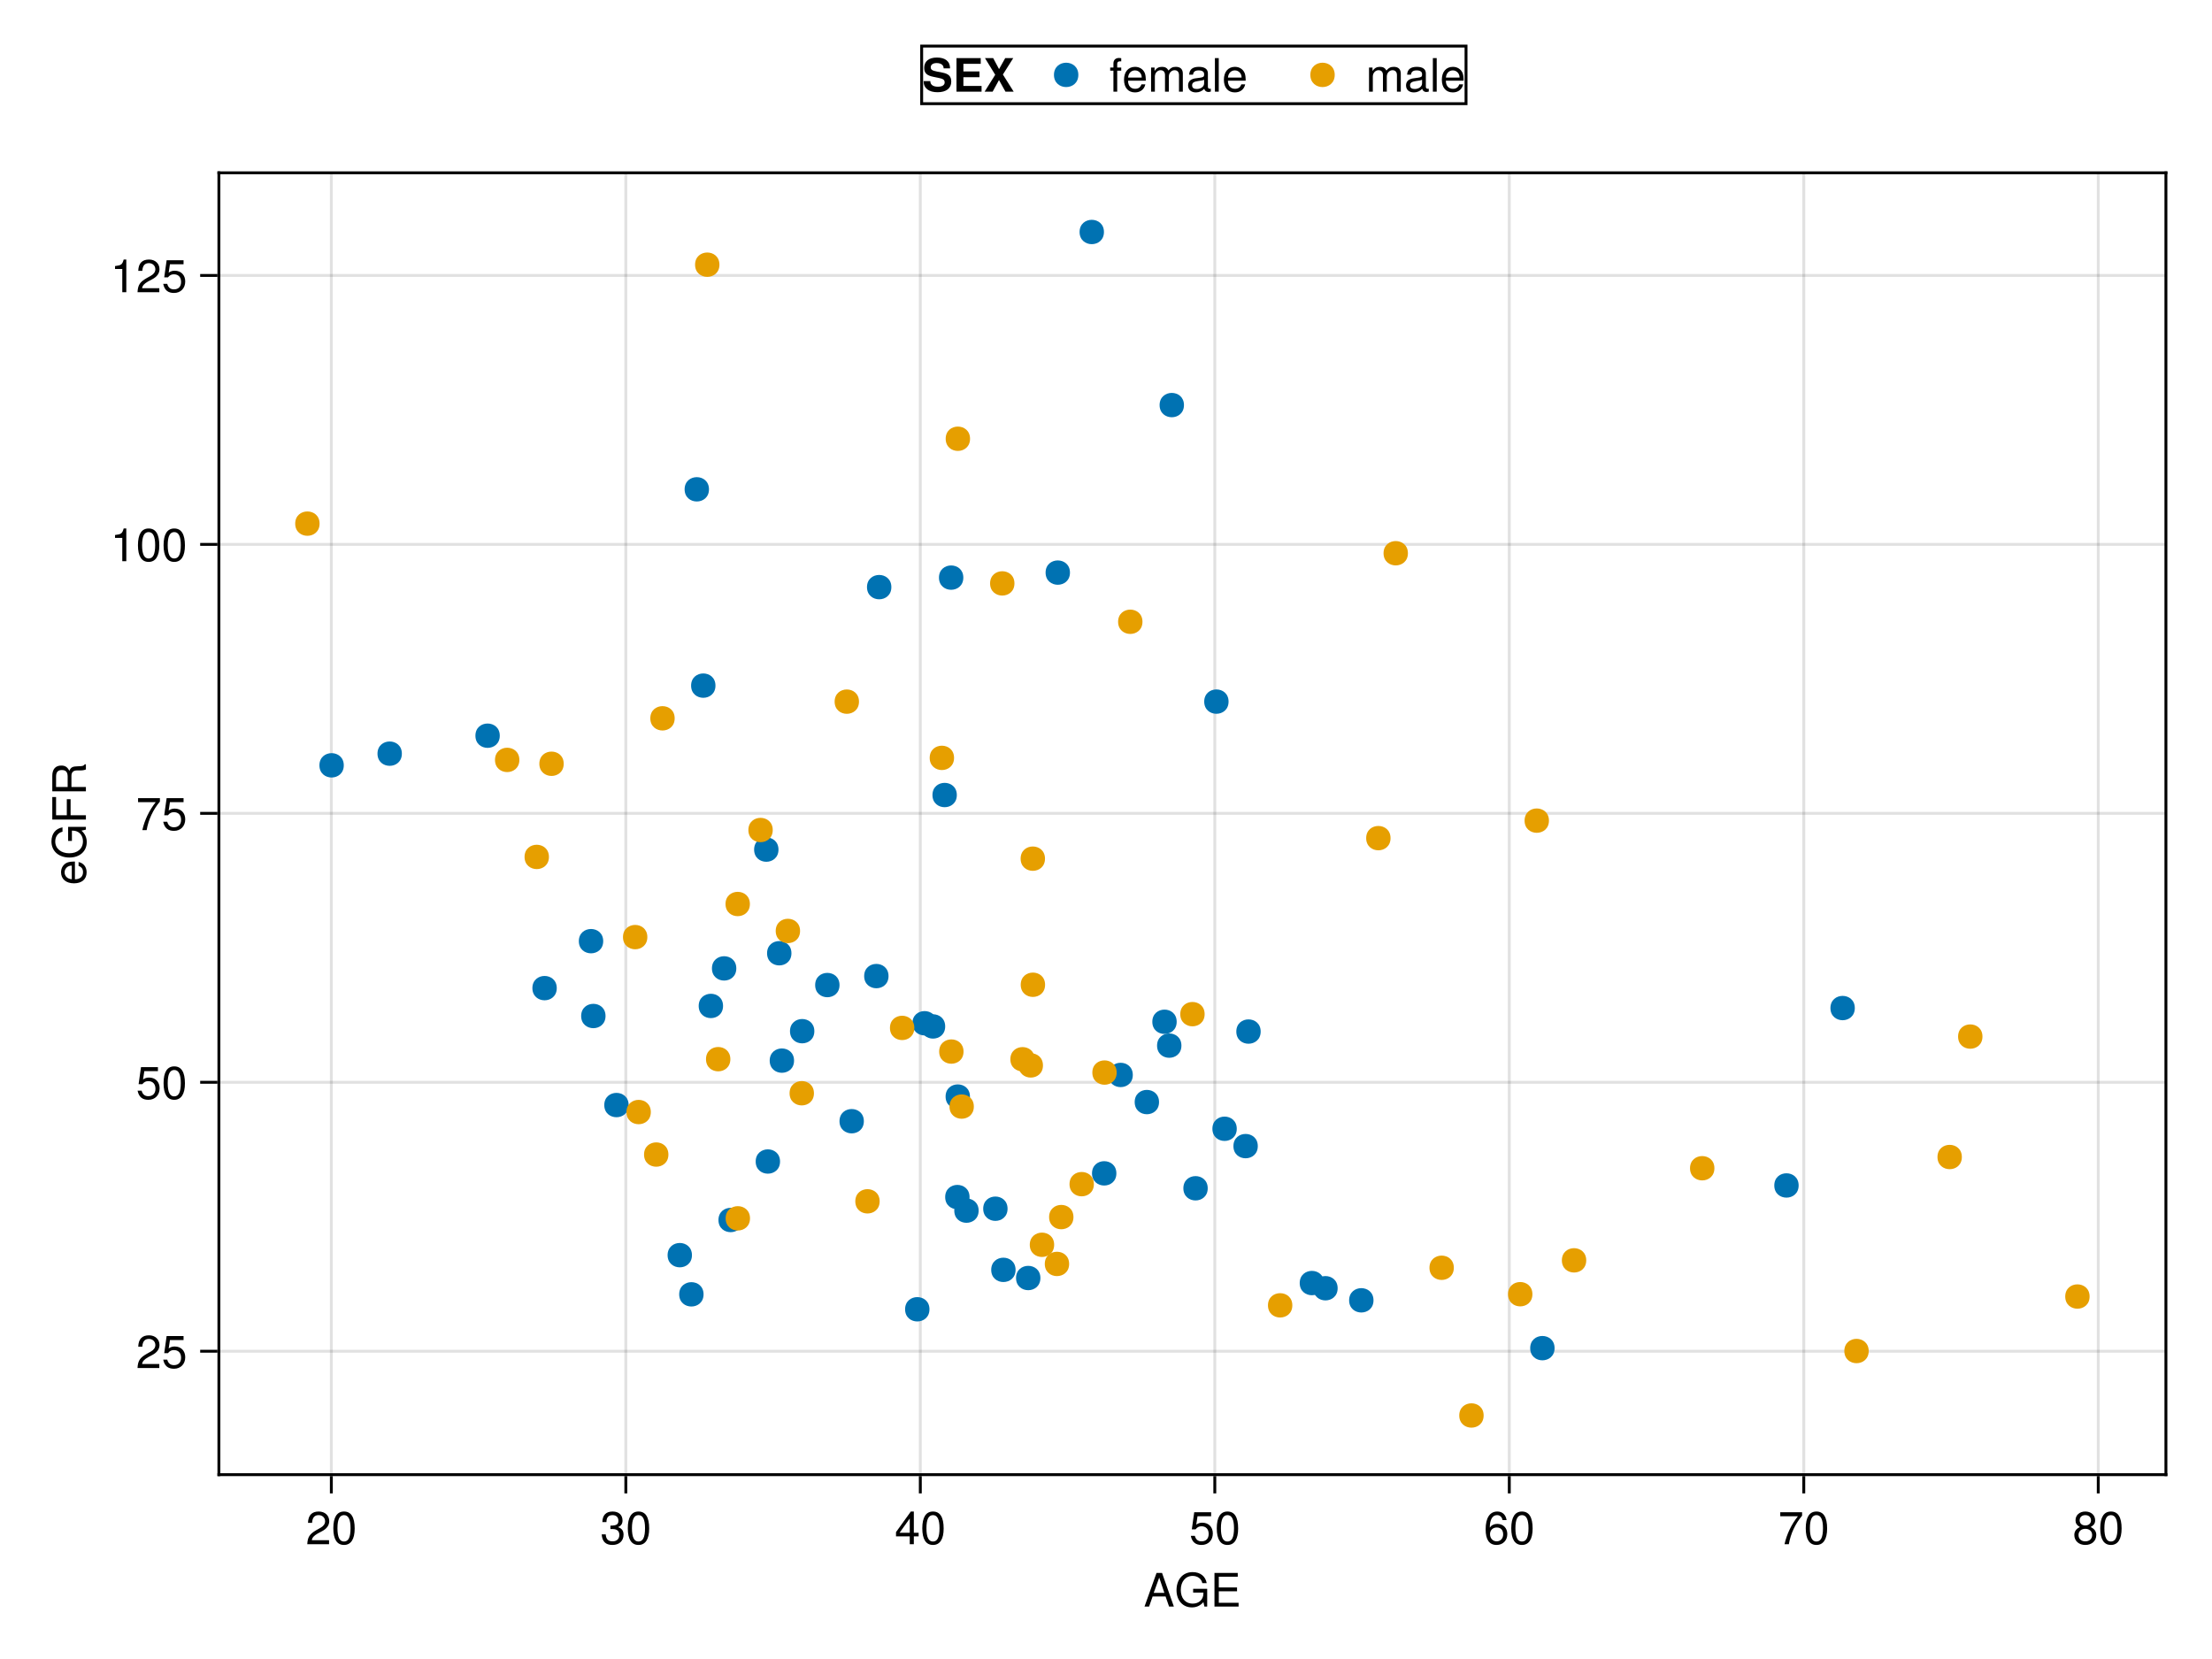 <?xml version="1.0" encoding="UTF-8"?>
<svg xmlns="http://www.w3.org/2000/svg" xmlns:xlink="http://www.w3.org/1999/xlink" width="576pt" height="432pt" viewBox="0 0 576 432" version="1.1">
<defs>
<g>
<symbol overflow="visible" id="glyph0-0-Glkh7lOt">
<path style="stroke:none;" d="M 0.234 -8.75 C 0.234 -8.75 0.234 0 0.234 0 C 0.234 0 5.641 0 5.641 0 C 5.641 0 5.641 -8.75 5.641 -8.75 C 5.641 -8.75 0.234 -8.75 0.234 -8.75 Z M 0.859 -0.625 C 0.859 -0.625 0.859 -8.125 0.859 -8.125 C 0.859 -8.125 5.016 -8.125 5.016 -8.125 C 5.016 -8.125 5.016 -0.625 5.016 -0.625 C 5.016 -0.625 0.859 -0.625 0.859 -0.625 Z M 0.859 -0.625 "/>
</symbol>
<symbol overflow="visible" id="glyph0-1-Glkh7lOt">
<path style="stroke:none;" d="M 7.844 0 C 7.844 0 6.594 0 6.594 0 C 6.594 0 5.688 -2.625 5.688 -2.625 C 5.688 -2.625 2.312 -2.625 2.312 -2.625 C 2.312 -2.625 1.391 0 1.391 0 C 1.391 0 0.203 0 0.203 0 C 0.203 0 3.328 -8.75 3.328 -8.75 C 3.328 -8.75 4.766 -8.75 4.766 -8.75 C 4.766 -8.75 7.844 0 7.844 0 Z M 5.375 -3.562 C 5.375 -3.562 4.031 -7.547 4.031 -7.547 C 4.031 -7.547 2.594 -3.562 2.594 -3.562 C 2.594 -3.562 5.375 -3.562 5.375 -3.562 Z M 5.375 -3.562 "/>
</symbol>
<symbol overflow="visible" id="glyph0-2-Glkh7lOt">
<path style="stroke:none;" d="M 7.359 0 C 7.359 0 1.078 0 1.078 0 C 1.078 0 1.078 -8.75 1.078 -8.75 C 1.078 -8.75 7.141 -8.75 7.141 -8.75 C 7.141 -8.75 7.141 -7.766 7.141 -7.766 C 7.141 -7.766 2.203 -7.766 2.203 -7.766 C 2.203 -7.766 2.203 -4.969 2.203 -4.969 C 2.203 -4.969 6.953 -4.969 6.953 -4.969 C 6.953 -4.969 6.953 -3.984 6.953 -3.984 C 6.953 -3.984 2.203 -3.984 2.203 -3.984 C 2.203 -3.984 2.203 -0.984 2.203 -0.984 C 2.203 -0.984 7.359 -0.984 7.359 -0.984 C 7.359 -0.984 7.359 0 7.359 0 Z M 7.359 0 "/>
</symbol>
<symbol overflow="visible" id="glyph0-3-Glkh7lOt">
<path style="stroke:none;" d="M 6.156 -2.812 C 6.156 -1.016 4.953 0.188 3.234 0.188 C 1.734 0.188 0.766 -0.484 0.422 -2.188 C 0.422 -2.188 1.469 -2.188 1.469 -2.188 C 1.734 -1.219 2.297 -0.75 3.219 -0.75 C 4.375 -0.75 5.078 -1.453 5.078 -2.672 C 5.078 -3.938 4.359 -4.672 3.219 -4.672 C 2.562 -4.672 2.141 -4.469 1.656 -3.875 C 1.656 -3.875 0.688 -3.875 0.688 -3.875 C 0.688 -3.875 1.312 -8.328 1.312 -8.328 C 1.312 -8.328 5.719 -8.328 5.719 -8.328 C 5.719 -8.328 5.719 -7.281 5.719 -7.281 C 5.719 -7.281 2.172 -7.281 2.172 -7.281 C 2.172 -7.281 1.844 -5.094 1.844 -5.094 C 2.328 -5.453 2.812 -5.609 3.406 -5.609 C 5.047 -5.609 6.156 -4.5 6.156 -2.812 Z M 6.156 -2.812 "/>
</symbol>
<symbol overflow="visible" id="glyph0-4-Glkh7lOt">
<path style="stroke:none;" d="M 6.078 -4.094 C 6.078 -1.297 5.094 0.188 3.297 0.188 C 1.469 0.188 0.516 -1.297 0.516 -4.156 C 0.516 -7.016 1.469 -8.516 3.297 -8.516 C 5.141 -8.516 6.078 -7.047 6.078 -4.094 Z M 5 -4.188 C 5 -6.469 4.438 -7.578 3.297 -7.578 C 2.156 -7.578 1.594 -6.484 1.594 -4.156 C 1.594 -1.828 2.156 -0.703 3.281 -0.703 C 4.453 -0.703 5 -1.781 5 -4.188 Z M 5 -4.188 "/>
</symbol>
<symbol overflow="visible" id="glyph1-0-Glkh7lOt">
<path style="stroke:none;" d="M 0.234 -8.75 C 0.234 -8.75 0.234 0 0.234 0 C 0.234 0 5.641 0 5.641 0 C 5.641 0 5.641 -8.75 5.641 -8.75 C 5.641 -8.75 0.234 -8.75 0.234 -8.75 Z M 0.859 -0.625 C 0.859 -0.625 0.859 -8.125 0.859 -8.125 C 0.859 -8.125 5.016 -8.125 5.016 -8.125 C 5.016 -8.125 5.016 -0.625 5.016 -0.625 C 5.016 -0.625 0.859 -0.625 0.859 -0.625 Z M 0.859 -0.625 "/>
</symbol>
<symbol overflow="visible" id="glyph1-1-Glkh7lOt">
<path style="stroke:none;" d="M 8.516 0 C 8.516 0 7.797 0 7.797 0 C 7.797 0 7.531 -1.156 7.531 -1.156 C 6.672 -0.203 5.719 0.219 4.531 0.219 C 2.172 0.219 0.531 -1.594 0.531 -4.281 C 0.531 -6.906 2.047 -8.969 4.734 -8.969 C 6.734 -8.969 8.078 -7.875 8.391 -6.094 C 8.391 -6.094 7.25 -6.094 7.25 -6.094 C 7.016 -7.219 6.047 -7.984 4.719 -7.984 C 2.875 -7.984 1.641 -6.484 1.641 -4.344 C 1.641 -2.203 2.797 -0.766 4.781 -0.766 C 6.375 -0.766 7.531 -1.844 7.531 -3.391 C 7.531 -3.391 7.531 -3.641 7.531 -3.641 C 7.531 -3.641 4.859 -3.641 4.859 -3.641 C 4.859 -3.641 4.859 -4.625 4.859 -4.625 C 4.859 -4.625 8.516 -4.625 8.516 -4.625 C 8.516 -4.625 8.516 0 8.516 0 Z M 8.516 0 "/>
</symbol>
<symbol overflow="visible" id="glyph1-2-Glkh7lOt">
<path style="stroke:none;" d="M 6.078 -2.469 C 6.078 -0.859 4.938 0.188 3.188 0.188 C 1.453 0.188 0.516 -0.672 0.391 -2.562 C 0.391 -2.562 1.438 -2.562 1.438 -2.562 C 1.516 -1.328 2.078 -0.75 3.234 -0.75 C 4.328 -0.75 4.984 -1.391 4.984 -2.453 C 4.984 -3.406 4.391 -3.953 3.234 -3.953 C 3.234 -3.953 2.656 -3.953 2.656 -3.953 C 2.656 -3.953 2.656 -4.844 2.656 -4.844 C 4.344 -4.844 4.734 -5.219 4.734 -6.125 C 4.734 -7.031 4.172 -7.578 3.234 -7.578 C 2.156 -7.578 1.641 -7.016 1.625 -5.766 C 1.625 -5.766 0.562 -5.766 0.562 -5.766 C 0.594 -7.578 1.516 -8.516 3.234 -8.516 C 4.844 -8.516 5.812 -7.625 5.812 -6.172 C 5.812 -5.312 5.422 -4.766 4.625 -4.453 C 5.656 -4.109 6.078 -3.5 6.078 -2.469 Z M 6.078 -2.469 "/>
</symbol>
<symbol overflow="visible" id="glyph1-3-Glkh7lOt">
<path style="stroke:none;" d="M 6.078 -4.094 C 6.078 -1.297 5.094 0.188 3.297 0.188 C 1.469 0.188 0.516 -1.297 0.516 -4.156 C 0.516 -7.016 1.469 -8.516 3.297 -8.516 C 5.141 -8.516 6.078 -7.047 6.078 -4.094 Z M 5 -4.188 C 5 -6.469 4.438 -7.578 3.297 -7.578 C 2.156 -7.578 1.594 -6.484 1.594 -4.156 C 1.594 -1.828 2.156 -0.703 3.281 -0.703 C 4.453 -0.703 5 -1.781 5 -4.188 Z M 5 -4.188 "/>
</symbol>
<symbol overflow="visible" id="glyph1-4-Glkh7lOt">
<path style="stroke:none;" d="M 6.234 -2.047 C 6.234 -2.047 4.984 -2.047 4.984 -2.047 C 4.984 -2.047 4.984 0 4.984 0 C 4.984 0 3.922 0 3.922 0 C 3.922 0 3.922 -2.047 3.922 -2.047 C 3.922 -2.047 0.344 -2.047 0.344 -2.047 C 0.344 -2.047 0.344 -3.156 0.344 -3.156 C 0.344 -3.156 4.203 -8.516 4.203 -8.516 C 4.203 -8.516 4.984 -8.516 4.984 -8.516 C 4.984 -8.516 4.984 -2.984 4.984 -2.984 C 4.984 -2.984 6.234 -2.984 6.234 -2.984 C 6.234 -2.984 6.234 -2.047 6.234 -2.047 Z M 3.922 -2.984 C 3.922 -2.984 3.922 -6.703 3.922 -6.703 C 3.922 -6.703 1.266 -2.984 1.266 -2.984 C 1.266 -2.984 3.922 -2.984 3.922 -2.984 Z M 3.922 -2.984 "/>
</symbol>
<symbol overflow="visible" id="glyph1-5-Glkh7lOt">
<path style="stroke:none;" d="M 6.156 -2.641 C 6.156 -0.969 4.984 0.188 3.375 0.188 C 1.422 0.188 0.516 -1.219 0.516 -3.875 C 0.516 -6.844 1.578 -8.516 3.562 -8.516 C 4.859 -8.516 5.766 -7.688 5.969 -6.281 C 5.969 -6.281 4.922 -6.281 4.922 -6.281 C 4.75 -7.109 4.234 -7.578 3.484 -7.578 C 2.281 -7.578 1.609 -6.422 1.594 -4.344 C 2.047 -4.969 2.719 -5.297 3.547 -5.297 C 5.078 -5.297 6.156 -4.219 6.156 -2.641 Z M 5.078 -2.562 C 5.078 -3.703 4.438 -4.359 3.422 -4.359 C 2.375 -4.359 1.656 -3.672 1.656 -2.609 C 1.656 -1.531 2.406 -0.75 3.391 -0.75 C 4.359 -0.75 5.078 -1.484 5.078 -2.562 Z M 5.078 -2.562 "/>
</symbol>
<symbol overflow="visible" id="glyph1-6-Glkh7lOt">
<path style="stroke:none;" d="M 6.234 -7.438 C 4.453 -5.312 3.25 -2.75 2.781 0 C 2.781 0 1.656 0 1.656 0 C 2.25 -2.656 3.453 -5.141 5.141 -7.281 C 5.141 -7.281 0.547 -7.281 0.547 -7.281 C 0.547 -7.281 0.547 -8.328 0.547 -8.328 C 0.547 -8.328 6.234 -8.328 6.234 -8.328 C 6.234 -8.328 6.234 -7.438 6.234 -7.438 Z M 6.234 -7.438 "/>
</symbol>
<symbol overflow="visible" id="glyph1-7-Glkh7lOt">
<path style="stroke:none;" d="M 6.156 -2.406 C 6.156 -0.859 4.984 0.188 3.297 0.188 C 1.625 0.188 0.438 -0.859 0.438 -2.406 C 0.438 -3.344 0.922 -4.016 1.891 -4.469 C 1.031 -5.016 0.75 -5.453 0.75 -6.234 C 0.75 -7.578 1.797 -8.516 3.297 -8.516 C 4.812 -8.516 5.859 -7.578 5.859 -6.234 C 5.859 -5.438 5.562 -5 4.688 -4.469 C 5.672 -4.016 6.156 -3.344 6.156 -2.406 Z M 4.781 -6.219 C 4.781 -7.047 4.203 -7.578 3.297 -7.578 C 2.406 -7.578 1.828 -7.047 1.828 -6.234 C 1.828 -5.422 2.406 -4.891 3.297 -4.891 C 4.188 -4.891 4.781 -5.422 4.781 -6.219 Z M 5.078 -2.391 C 5.078 -3.391 4.359 -4.016 3.297 -4.016 C 2.25 -4.016 1.531 -3.391 1.531 -2.391 C 1.531 -1.391 2.25 -0.75 3.281 -0.75 C 4.359 -0.75 5.078 -1.375 5.078 -2.391 Z M 5.078 -2.391 "/>
</symbol>
<symbol overflow="visible" id="glyph2-0-Glkh7lOt">
<path style="stroke:none;" d="M 0.234 -8.75 C 0.234 -8.75 0.234 0 0.234 0 C 0.234 0 5.641 0 5.641 0 C 5.641 0 5.641 -8.75 5.641 -8.75 C 5.641 -8.75 0.234 -8.75 0.234 -8.75 Z M 0.859 -0.625 C 0.859 -0.625 0.859 -8.125 0.859 -8.125 C 0.859 -8.125 5.016 -8.125 5.016 -8.125 C 5.016 -8.125 5.016 -0.625 5.016 -0.625 C 5.016 -0.625 0.859 -0.625 0.859 -0.625 Z M 0.859 -0.625 "/>
</symbol>
<symbol overflow="visible" id="glyph2-1-Glkh7lOt">
<path style="stroke:none;" d="M 6.125 -6.016 C 6.125 -4.969 5.516 -4.078 4.328 -3.438 C 4.328 -3.438 3.125 -2.797 3.125 -2.797 C 2.094 -2.188 1.703 -1.734 1.594 -1.047 C 1.594 -1.047 6.078 -1.047 6.078 -1.047 C 6.078 -1.047 6.078 0 6.078 0 C 6.078 0 0.406 0 0.406 0 C 0.5 -1.875 1.016 -2.672 2.797 -3.688 C 2.797 -3.688 3.906 -4.312 3.906 -4.312 C 4.656 -4.734 5.047 -5.312 5.047 -5.984 C 5.047 -6.906 4.328 -7.578 3.375 -7.578 C 2.328 -7.578 1.734 -6.984 1.656 -5.562 C 1.656 -5.562 0.594 -5.562 0.594 -5.562 C 0.656 -7.625 1.672 -8.516 3.406 -8.516 C 5.016 -8.516 6.125 -7.453 6.125 -6.016 Z M 6.125 -6.016 "/>
</symbol>
<symbol overflow="visible" id="glyph2-2-Glkh7lOt">
<path style="stroke:none;" d="M 6.078 -4.094 C 6.078 -1.297 5.094 0.188 3.297 0.188 C 1.469 0.188 0.516 -1.297 0.516 -4.156 C 0.516 -7.016 1.469 -8.516 3.297 -8.516 C 5.141 -8.516 6.078 -7.047 6.078 -4.094 Z M 5 -4.188 C 5 -6.469 4.438 -7.578 3.297 -7.578 C 2.156 -7.578 1.594 -6.484 1.594 -4.156 C 1.594 -1.828 2.156 -0.703 3.281 -0.703 C 4.453 -0.703 5 -1.781 5 -4.188 Z M 5 -4.188 "/>
</symbol>
<symbol overflow="visible" id="glyph2-3-Glkh7lOt">
<path style="stroke:none;" d="M 6.156 -2.812 C 6.156 -1.016 4.953 0.188 3.234 0.188 C 1.734 0.188 0.766 -0.484 0.422 -2.188 C 0.422 -2.188 1.469 -2.188 1.469 -2.188 C 1.734 -1.219 2.297 -0.75 3.219 -0.75 C 4.375 -0.75 5.078 -1.453 5.078 -2.672 C 5.078 -3.938 4.359 -4.672 3.219 -4.672 C 2.562 -4.672 2.141 -4.469 1.656 -3.875 C 1.656 -3.875 0.688 -3.875 0.688 -3.875 C 0.688 -3.875 1.312 -8.328 1.312 -8.328 C 1.312 -8.328 5.719 -8.328 5.719 -8.328 C 5.719 -8.328 5.719 -7.281 5.719 -7.281 C 5.719 -7.281 2.172 -7.281 2.172 -7.281 C 2.172 -7.281 1.844 -5.094 1.844 -5.094 C 2.328 -5.453 2.812 -5.609 3.406 -5.609 C 5.047 -5.609 6.156 -4.5 6.156 -2.812 Z M 6.156 -2.812 "/>
</symbol>
<symbol overflow="visible" id="glyph2-4-Glkh7lOt">
<path style="stroke:none;" d="M 4.156 0 C 4.156 0 3.109 0 3.109 0 C 3.109 0 3.109 -6.062 3.109 -6.062 C 3.109 -6.062 1.219 -6.062 1.219 -6.062 C 1.219 -6.062 1.219 -6.812 1.219 -6.812 C 2.859 -7.016 3.094 -7.203 3.469 -8.516 C 3.469 -8.516 4.156 -8.516 4.156 -8.516 C 4.156 -8.516 4.156 0 4.156 0 Z M 4.156 0 "/>
</symbol>
<symbol overflow="visible" id="glyph3-0-Glkh7lOt">
<path style="stroke:none;" d="M -8.75 -0.234 C -8.75 -0.234 0 -0.234 0 -0.234 C 0 -0.234 0 -5.641 0 -5.641 C 0 -5.641 -8.75 -5.641 -8.75 -5.641 C -8.75 -5.641 -8.75 -0.234 -8.75 -0.234 Z M -0.625 -0.859 C -0.625 -0.859 -8.125 -0.859 -8.125 -0.859 C -8.125 -0.859 -8.125 -5.016 -8.125 -5.016 C -8.125 -5.016 -0.625 -5.016 -0.625 -5.016 C -0.625 -5.016 -0.625 -0.859 -0.625 -0.859 Z M -0.625 -0.859 "/>
</symbol>
<symbol overflow="visible" id="glyph3-1-Glkh7lOt">
<path style="stroke:none;" d="M -2.859 -6.156 C -2.859 -6.156 -2.859 -1.531 -2.859 -1.531 C -1.422 -1.547 -0.75 -2.328 -0.75 -3.375 C -0.75 -4.172 -1.078 -4.734 -1.906 -5.016 C -1.906 -5.016 -1.906 -6.031 -1.906 -6.031 C -0.641 -5.766 0.188 -4.781 0.188 -3.344 C 0.188 -1.578 -1.047 -0.484 -3.109 -0.484 C -5.172 -0.484 -6.469 -1.609 -6.469 -3.359 C -6.469 -4.531 -5.844 -5.5 -4.812 -5.906 C -4.344 -6.078 -3.766 -6.156 -2.859 -6.156 Z M -3.75 -5.094 C -4.734 -5.094 -5.547 -4.328 -5.547 -3.344 C -5.547 -2.344 -4.781 -1.625 -3.672 -1.547 C -3.672 -1.547 -3.672 -5.078 -3.672 -5.078 C -3.703 -5.094 -3.75 -5.094 -3.75 -5.094 Z M -3.75 -5.094 "/>
</symbol>
<symbol overflow="visible" id="glyph3-2-Glkh7lOt">
<path style="stroke:none;" d="M 0 -8.516 C 0 -8.516 0 -7.797 0 -7.797 C 0 -7.797 -1.156 -7.531 -1.156 -7.531 C -0.203 -6.672 0.219 -5.719 0.219 -4.531 C 0.219 -2.172 -1.594 -0.531 -4.281 -0.531 C -6.906 -0.531 -8.969 -2.047 -8.969 -4.734 C -8.969 -6.734 -7.875 -8.078 -6.094 -8.391 C -6.094 -8.391 -6.094 -7.25 -6.094 -7.25 C -7.219 -7.016 -7.984 -6.047 -7.984 -4.719 C -7.984 -2.875 -6.484 -1.641 -4.344 -1.641 C -2.203 -1.641 -0.766 -2.797 -0.766 -4.781 C -0.766 -6.375 -1.844 -7.531 -3.391 -7.531 C -3.391 -7.531 -3.641 -7.531 -3.641 -7.531 C -3.641 -7.531 -3.641 -4.859 -3.641 -4.859 C -3.641 -4.859 -4.625 -4.859 -4.625 -4.859 C -4.625 -4.859 -4.625 -8.516 -4.625 -8.516 C -4.625 -8.516 0 -8.516 0 -8.516 Z M 0 -8.516 "/>
</symbol>
<symbol overflow="visible" id="glyph3-3-Glkh7lOt">
<path style="stroke:none;" d="M -7.766 -6.953 C -7.766 -6.953 -7.766 -2.203 -7.766 -2.203 C -7.766 -2.203 -4.969 -2.203 -4.969 -2.203 C -4.969 -2.203 -4.969 -6.375 -4.969 -6.375 C -4.969 -6.375 -3.984 -6.375 -3.984 -6.375 C -3.984 -6.375 -3.984 -2.203 -3.984 -2.203 C -3.984 -2.203 0 -2.203 0 -2.203 C 0 -2.203 0 -1.078 0 -1.078 C 0 -1.078 -8.75 -1.078 -8.75 -1.078 C -8.75 -1.078 -8.75 -6.953 -8.75 -6.953 C -8.75 -6.953 -7.766 -6.953 -7.766 -6.953 Z M -7.766 -6.953 "/>
</symbol>
<symbol overflow="visible" id="glyph3-4-Glkh7lOt">
<path style="stroke:none;" d="M 0 -8.141 C 0 -8.141 0 -6.797 0 -6.797 C -0.359 -6.641 -0.891 -6.531 -1.422 -6.547 C -1.422 -6.547 -2.203 -6.547 -2.203 -6.547 C -3.281 -6.562 -3.766 -6.094 -3.766 -5.109 C -3.766 -5.109 -3.766 -2.234 -3.766 -2.234 C -3.766 -2.234 0 -2.234 0 -2.234 C 0 -2.234 0 -1.109 0 -1.109 C 0 -1.109 -8.75 -1.109 -8.75 -1.109 C -8.75 -1.109 -8.75 -5.141 -8.75 -5.141 C -8.75 -6.859 -7.922 -7.812 -6.406 -7.812 C -5.406 -7.812 -4.797 -7.422 -4.312 -6.438 C -3.906 -7.375 -3.484 -7.594 -2.047 -7.625 C -0.875 -7.625 -0.562 -7.734 -0.281 -8.141 C -0.281 -8.141 0 -8.141 0 -8.141 Z M -6.25 -6.641 C -7.234 -6.641 -7.766 -6.188 -7.766 -4.938 C -7.766 -4.938 -7.766 -2.234 -7.766 -2.234 C -7.766 -2.234 -4.75 -2.234 -4.75 -2.234 C -4.75 -2.234 -4.75 -4.938 -4.75 -4.938 C -4.75 -6.125 -5.219 -6.641 -6.25 -6.641 Z M -6.25 -6.641 "/>
</symbol>
<symbol overflow="visible" id="glyph4-0-Glkh7lOt">
<path style="stroke:none;" d="M 0.234 -8.75 C 0.234 -8.75 0.234 0 0.234 0 C 0.234 0 5.641 0 5.641 0 C 5.641 0 5.641 -8.75 5.641 -8.75 C 5.641 -8.75 0.234 -8.75 0.234 -8.75 Z M 0.859 -0.625 C 0.859 -0.625 0.859 -8.125 0.859 -8.125 C 0.859 -8.125 5.016 -8.125 5.016 -8.125 C 5.016 -8.125 5.016 -0.625 5.016 -0.625 C 5.016 -0.625 0.859 -0.625 0.859 -0.625 Z M 0.859 -0.625 "/>
</symbol>
<symbol overflow="visible" id="glyph4-1-Glkh7lOt">
<path style="stroke:none;" d="M 6.156 -2.812 C 6.156 -1.016 4.953 0.188 3.234 0.188 C 1.734 0.188 0.766 -0.484 0.422 -2.188 C 0.422 -2.188 1.469 -2.188 1.469 -2.188 C 1.734 -1.219 2.297 -0.75 3.219 -0.75 C 4.375 -0.75 5.078 -1.453 5.078 -2.672 C 5.078 -3.938 4.359 -4.672 3.219 -4.672 C 2.562 -4.672 2.141 -4.469 1.656 -3.875 C 1.656 -3.875 0.688 -3.875 0.688 -3.875 C 0.688 -3.875 1.312 -8.328 1.312 -8.328 C 1.312 -8.328 5.719 -8.328 5.719 -8.328 C 5.719 -8.328 5.719 -7.281 5.719 -7.281 C 5.719 -7.281 2.172 -7.281 2.172 -7.281 C 2.172 -7.281 1.844 -5.094 1.844 -5.094 C 2.328 -5.453 2.812 -5.609 3.406 -5.609 C 5.047 -5.609 6.156 -4.5 6.156 -2.812 Z M 6.156 -2.812 "/>
</symbol>
<symbol overflow="visible" id="glyph4-2-Glkh7lOt">
<path style="stroke:none;" d="M 6.078 -4.094 C 6.078 -1.297 5.094 0.188 3.297 0.188 C 1.469 0.188 0.516 -1.297 0.516 -4.156 C 0.516 -7.016 1.469 -8.516 3.297 -8.516 C 5.141 -8.516 6.078 -7.047 6.078 -4.094 Z M 5 -4.188 C 5 -6.469 4.438 -7.578 3.297 -7.578 C 2.156 -7.578 1.594 -6.484 1.594 -4.156 C 1.594 -1.828 2.156 -0.703 3.281 -0.703 C 4.453 -0.703 5 -1.781 5 -4.188 Z M 5 -4.188 "/>
</symbol>
<symbol overflow="visible" id="glyph5-0-Glkh7lOt">
<path style="stroke:none;" d="M 0.234 -8.75 C 0.234 -8.75 0.234 0 0.234 0 C 0.234 0 5.641 0 5.641 0 C 5.641 0 5.641 -8.75 5.641 -8.75 C 5.641 -8.75 0.234 -8.75 0.234 -8.75 Z M 0.859 -0.625 C 0.859 -0.625 0.859 -8.125 0.859 -8.125 C 0.859 -8.125 5.016 -8.125 5.016 -8.125 C 5.016 -8.125 5.016 -0.625 5.016 -0.625 C 5.016 -0.625 0.859 -0.625 0.859 -0.625 Z M 0.859 -0.625 "/>
</symbol>
<symbol overflow="visible" id="glyph5-1-Glkh7lOt">
<path style="stroke:none;" d="M 6.234 -7.438 C 4.453 -5.312 3.25 -2.75 2.781 0 C 2.781 0 1.656 0 1.656 0 C 2.25 -2.656 3.453 -5.141 5.141 -7.281 C 5.141 -7.281 0.547 -7.281 0.547 -7.281 C 0.547 -7.281 0.547 -8.328 0.547 -8.328 C 0.547 -8.328 6.234 -8.328 6.234 -8.328 C 6.234 -8.328 6.234 -7.438 6.234 -7.438 Z M 6.234 -7.438 "/>
</symbol>
<symbol overflow="visible" id="glyph5-2-Glkh7lOt">
<path style="stroke:none;" d="M 6.156 -2.812 C 6.156 -1.016 4.953 0.188 3.234 0.188 C 1.734 0.188 0.766 -0.484 0.422 -2.188 C 0.422 -2.188 1.469 -2.188 1.469 -2.188 C 1.734 -1.219 2.297 -0.75 3.219 -0.75 C 4.375 -0.75 5.078 -1.453 5.078 -2.672 C 5.078 -3.938 4.359 -4.672 3.219 -4.672 C 2.562 -4.672 2.141 -4.469 1.656 -3.875 C 1.656 -3.875 0.688 -3.875 0.688 -3.875 C 0.688 -3.875 1.312 -8.328 1.312 -8.328 C 1.312 -8.328 5.719 -8.328 5.719 -8.328 C 5.719 -8.328 5.719 -7.281 5.719 -7.281 C 5.719 -7.281 2.172 -7.281 2.172 -7.281 C 2.172 -7.281 1.844 -5.094 1.844 -5.094 C 2.328 -5.453 2.812 -5.609 3.406 -5.609 C 5.047 -5.609 6.156 -4.5 6.156 -2.812 Z M 6.156 -2.812 "/>
</symbol>
<symbol overflow="visible" id="glyph6-0-Glkh7lOt">
<path style="stroke:none;" d="M 0.234 -8.75 C 0.234 -8.75 0.234 0 0.234 0 C 0.234 0 5.641 0 5.641 0 C 5.641 0 5.641 -8.75 5.641 -8.75 C 5.641 -8.75 0.234 -8.75 0.234 -8.75 Z M 0.859 -0.625 C 0.859 -0.625 0.859 -8.125 0.859 -8.125 C 0.859 -8.125 5.016 -8.125 5.016 -8.125 C 5.016 -8.125 5.016 -0.625 5.016 -0.625 C 5.016 -0.625 0.859 -0.625 0.859 -0.625 Z M 0.859 -0.625 "/>
</symbol>
<symbol overflow="visible" id="glyph6-1-Glkh7lOt">
<path style="stroke:none;" d="M 4.156 0 C 4.156 0 3.109 0 3.109 0 C 3.109 0 3.109 -6.062 3.109 -6.062 C 3.109 -6.062 1.219 -6.062 1.219 -6.062 C 1.219 -6.062 1.219 -6.812 1.219 -6.812 C 2.859 -7.016 3.094 -7.203 3.469 -8.516 C 3.469 -8.516 4.156 -8.516 4.156 -8.516 C 4.156 -8.516 4.156 0 4.156 0 Z M 4.156 0 "/>
</symbol>
<symbol overflow="visible" id="glyph6-2-Glkh7lOt">
<path style="stroke:none;" d="M 6.078 -4.094 C 6.078 -1.297 5.094 0.188 3.297 0.188 C 1.469 0.188 0.516 -1.297 0.516 -4.156 C 0.516 -7.016 1.469 -8.516 3.297 -8.516 C 5.141 -8.516 6.078 -7.047 6.078 -4.094 Z M 5 -4.188 C 5 -6.469 4.438 -7.578 3.297 -7.578 C 2.156 -7.578 1.594 -6.484 1.594 -4.156 C 1.594 -1.828 2.156 -0.703 3.281 -0.703 C 4.453 -0.703 5 -1.781 5 -4.188 Z M 5 -4.188 "/>
</symbol>
<symbol overflow="visible" id="glyph7-0-Glkh7lOt">
<path style="stroke:none;" d="M 0.234 -8.75 C 0.234 -8.75 0.234 0 0.234 0 C 0.234 0 5.641 0 5.641 0 C 5.641 0 5.641 -8.75 5.641 -8.75 C 5.641 -8.75 0.234 -8.75 0.234 -8.75 Z M 0.859 -0.625 C 0.859 -0.625 0.859 -8.125 0.859 -8.125 C 0.859 -8.125 5.016 -8.125 5.016 -8.125 C 5.016 -8.125 5.016 -0.625 5.016 -0.625 C 5.016 -0.625 0.859 -0.625 0.859 -0.625 Z M 0.859 -0.625 "/>
</symbol>
<symbol overflow="visible" id="glyph7-1-Glkh7lOt">
<path style="stroke:none;" d="M 7.594 -2.625 C 7.594 -0.859 6.266 0.141 4.016 0.141 C 1.781 0.141 0.391 -0.875 0.391 -2.75 C 0.391 -2.75 2.141 -2.75 2.141 -2.75 C 2.141 -1.812 2.875 -1.297 4.109 -1.297 C 5.203 -1.297 5.875 -1.688 5.875 -2.406 C 5.875 -3.125 5.422 -3.375 4.219 -3.609 C 4.219 -3.609 3 -3.859 3 -3.859 C 1.219 -4.203 0.547 -4.844 0.547 -6.203 C 0.547 -7.906 1.75 -8.891 3.859 -8.891 C 5.984 -8.891 7.281 -7.938 7.281 -6.078 C 7.281 -6.078 5.609 -6.078 5.609 -6.078 C 5.609 -6.969 4.906 -7.453 3.766 -7.453 C 2.844 -7.453 2.25 -7.031 2.25 -6.375 C 2.25 -5.734 2.625 -5.484 3.906 -5.234 C 3.906 -5.234 5.281 -4.969 5.281 -4.969 C 6.906 -4.656 7.594 -4.016 7.594 -2.625 Z M 7.594 -2.625 "/>
</symbol>
<symbol overflow="visible" id="glyph7-2-Glkh7lOt">
<path style="stroke:none;" d="M 7.484 0 C 7.484 0 0.953 0 0.953 0 C 0.953 0 0.953 -8.75 0.953 -8.75 C 0.953 -8.75 7.266 -8.75 7.266 -8.75 C 7.266 -8.75 7.266 -7.25 7.266 -7.25 C 7.266 -7.25 2.75 -7.25 2.75 -7.25 C 2.75 -7.25 2.75 -5.266 2.75 -5.266 C 2.75 -5.266 6.938 -5.266 6.938 -5.266 C 6.938 -5.266 6.938 -3.766 6.938 -3.766 C 6.938 -3.766 2.75 -3.766 2.75 -3.766 C 2.75 -3.766 2.75 -1.5 2.75 -1.5 C 2.75 -1.5 7.484 -1.5 7.484 -1.5 C 7.484 -1.5 7.484 0 7.484 0 Z M 7.484 0 "/>
</symbol>
<symbol overflow="visible" id="glyph7-3-Glkh7lOt">
<path style="stroke:none;" d="M 7.844 0 C 7.844 0 5.703 0 5.703 0 C 5.703 0 4.016 -3.031 4.016 -3.031 C 4.016 -3.031 2.359 0 2.359 0 C 2.359 0 0.266 0 0.266 0 C 0.266 0 3.031 -4.406 3.031 -4.406 C 3.031 -4.406 0.359 -8.75 0.359 -8.75 C 0.359 -8.75 2.5 -8.75 2.5 -8.75 C 2.5 -8.75 4.031 -5.875 4.031 -5.875 C 4.031 -5.875 5.641 -8.75 5.641 -8.75 C 5.641 -8.75 7.734 -8.75 7.734 -8.75 C 7.734 -8.75 5.031 -4.469 5.031 -4.469 C 5.031 -4.469 7.844 0 7.844 0 Z M 7.844 0 "/>
</symbol>
<symbol overflow="visible" id="glyph8-0-Glkh7lOt">
<path style="stroke:none;" d="M 0.234 -8.75 C 0.234 -8.75 0.234 0 0.234 0 C 0.234 0 5.641 0 5.641 0 C 5.641 0 5.641 -8.75 5.641 -8.75 C 5.641 -8.75 0.234 -8.75 0.234 -8.75 Z M 0.859 -0.625 C 0.859 -0.625 0.859 -8.125 0.859 -8.125 C 0.859 -8.125 5.016 -8.125 5.016 -8.125 C 5.016 -8.125 5.016 -0.625 5.016 -0.625 C 5.016 -0.625 0.859 -0.625 0.859 -0.625 Z M 0.859 -0.625 "/>
</symbol>
<symbol overflow="visible" id="glyph8-1-Glkh7lOt">
<path style="stroke:none;" d="M 3.094 -5.469 C 3.094 -5.469 2.047 -5.469 2.047 -5.469 C 2.047 -5.469 2.047 0 2.047 0 C 2.047 0 1.062 0 1.062 0 C 1.062 0 1.062 -5.469 1.062 -5.469 C 1.062 -5.469 0.219 -5.469 0.219 -5.469 C 0.219 -5.469 0.219 -6.281 0.219 -6.281 C 0.219 -6.281 1.062 -6.281 1.062 -6.281 C 1.062 -6.281 1.062 -7.359 1.062 -7.359 C 1.062 -8.25 1.609 -8.781 2.531 -8.781 C 2.734 -8.781 2.875 -8.766 3.094 -8.719 C 3.094 -8.719 3.094 -7.891 3.094 -7.891 C 2.875 -7.906 2.828 -7.906 2.75 -7.906 C 2.297 -7.906 2.047 -7.688 2.047 -7.266 C 2.047 -7.266 2.047 -6.281 2.047 -6.281 C 2.047 -6.281 3.094 -6.281 3.094 -6.281 C 3.094 -6.281 3.094 -5.469 3.094 -5.469 Z M 3.094 -5.469 "/>
</symbol>
<symbol overflow="visible" id="glyph8-2-Glkh7lOt">
<path style="stroke:none;" d="M 6.156 -2.859 C 6.156 -2.859 1.531 -2.859 1.531 -2.859 C 1.547 -1.422 2.328 -0.75 3.375 -0.75 C 4.172 -0.75 4.734 -1.078 5.016 -1.906 C 5.016 -1.906 6.031 -1.906 6.031 -1.906 C 5.766 -0.641 4.781 0.188 3.344 0.188 C 1.578 0.188 0.484 -1.047 0.484 -3.109 C 0.484 -5.172 1.609 -6.469 3.359 -6.469 C 4.531 -6.469 5.5 -5.844 5.906 -4.812 C 6.078 -4.344 6.156 -3.766 6.156 -2.859 Z M 5.094 -3.75 C 5.094 -4.734 4.328 -5.547 3.344 -5.547 C 2.344 -5.547 1.625 -4.781 1.547 -3.672 C 1.547 -3.672 5.078 -3.672 5.078 -3.672 C 5.094 -3.703 5.094 -3.75 5.094 -3.75 Z M 5.094 -3.75 "/>
</symbol>
<symbol overflow="visible" id="glyph8-3-Glkh7lOt">
<path style="stroke:none;" d="M 9.125 0 C 9.125 0 8.125 0 8.125 0 C 8.125 0 8.125 -4.328 8.125 -4.328 C 8.125 -5.125 7.703 -5.594 6.969 -5.594 C 6.156 -5.594 5.484 -4.859 5.484 -3.953 C 5.484 -3.953 5.484 0 5.484 0 C 5.484 0 4.484 0 4.484 0 C 4.484 0 4.484 -4.328 4.484 -4.328 C 4.484 -5.141 4.062 -5.594 3.328 -5.594 C 2.516 -5.594 1.844 -4.859 1.844 -3.953 C 1.844 -3.953 1.844 0 1.844 0 C 1.844 0 0.859 0 0.859 0 C 0.859 0 0.859 -6.281 0.859 -6.281 C 0.859 -6.281 1.766 -6.281 1.766 -6.281 C 1.766 -6.281 1.766 -5.406 1.766 -5.406 C 2.297 -6.156 2.859 -6.469 3.703 -6.469 C 4.516 -6.469 5.016 -6.188 5.391 -5.516 C 5.969 -6.219 6.484 -6.469 7.312 -6.469 C 8.5 -6.469 9.125 -5.844 9.125 -4.719 C 9.125 -4.719 9.125 0 9.125 0 Z M 9.125 0 "/>
</symbol>
<symbol overflow="visible" id="glyph9-0-Glkh7lOt">
<path style="stroke:none;" d="M 0.234 -8.75 C 0.234 -8.75 0.234 0 0.234 0 C 0.234 0 5.641 0 5.641 0 C 5.641 0 5.641 -8.75 5.641 -8.75 C 5.641 -8.75 0.234 -8.75 0.234 -8.75 Z M 0.859 -0.625 C 0.859 -0.625 0.859 -8.125 0.859 -8.125 C 0.859 -8.125 5.016 -8.125 5.016 -8.125 C 5.016 -8.125 5.016 -0.625 5.016 -0.625 C 5.016 -0.625 0.859 -0.625 0.859 -0.625 Z M 0.859 -0.625 "/>
</symbol>
<symbol overflow="visible" id="glyph9-1-Glkh7lOt">
<path style="stroke:none;" d="M 6.422 -0.031 C 6.094 0.062 5.938 0.078 5.734 0.078 C 5.25 0.078 4.812 -0.266 4.703 -0.75 C 4.156 -0.156 3.375 0.188 2.562 0.188 C 1.297 0.188 0.5 -0.484 0.5 -1.625 C 0.5 -2.406 0.875 -2.969 1.609 -3.266 C 1.984 -3.422 2.203 -3.469 3.625 -3.641 C 4.422 -3.75 4.672 -3.922 4.672 -4.344 C 4.672 -4.344 4.672 -4.609 4.672 -4.609 C 4.672 -5.203 4.156 -5.547 3.266 -5.547 C 2.328 -5.547 1.875 -5.203 1.781 -4.422 C 1.781 -4.422 0.781 -4.422 0.781 -4.422 C 0.844 -5.875 1.781 -6.469 3.297 -6.469 C 4.844 -6.469 5.656 -5.875 5.656 -4.75 C 5.656 -4.75 5.656 -1.25 5.656 -1.25 C 5.656 -0.938 5.859 -0.75 6.203 -0.75 C 6.266 -0.75 6.312 -0.75 6.422 -0.781 C 6.422 -0.781 6.422 -0.031 6.422 -0.031 Z M 4.672 -2.172 C 4.672 -2.172 4.672 -3.109 4.672 -3.109 C 4.328 -2.953 4.109 -2.906 3.062 -2.766 C 1.984 -2.609 1.547 -2.312 1.547 -1.656 C 1.547 -0.969 2 -0.703 2.781 -0.703 C 3.75 -0.703 4.672 -1.266 4.672 -2.172 Z M 4.672 -2.172 "/>
</symbol>
<symbol overflow="visible" id="glyph9-2-Glkh7lOt">
<path style="stroke:none;" d="M 1.812 0 C 1.812 0 0.812 0 0.812 0 C 0.812 0 0.812 -8.75 0.812 -8.75 C 0.812 -8.75 1.812 -8.75 1.812 -8.75 C 1.812 -8.75 1.812 0 1.812 0 Z M 1.812 0 "/>
</symbol>
<symbol overflow="visible" id="glyph10-0-Glkh7lOt">
<path style="stroke:none;" d="M 0.234 -8.75 C 0.234 -8.75 0.234 0 0.234 0 C 0.234 0 5.641 0 5.641 0 C 5.641 0 5.641 -8.75 5.641 -8.75 C 5.641 -8.75 0.234 -8.75 0.234 -8.75 Z M 0.859 -0.625 C 0.859 -0.625 0.859 -8.125 0.859 -8.125 C 0.859 -8.125 5.016 -8.125 5.016 -8.125 C 5.016 -8.125 5.016 -0.625 5.016 -0.625 C 5.016 -0.625 0.859 -0.625 0.859 -0.625 Z M 0.859 -0.625 "/>
</symbol>
<symbol overflow="visible" id="glyph10-1-Glkh7lOt">
<path style="stroke:none;" d="M 6.156 -2.859 C 6.156 -2.859 1.531 -2.859 1.531 -2.859 C 1.547 -1.422 2.328 -0.75 3.375 -0.75 C 4.172 -0.75 4.734 -1.078 5.016 -1.906 C 5.016 -1.906 6.031 -1.906 6.031 -1.906 C 5.766 -0.641 4.781 0.188 3.344 0.188 C 1.578 0.188 0.484 -1.047 0.484 -3.109 C 0.484 -5.172 1.609 -6.469 3.359 -6.469 C 4.531 -6.469 5.5 -5.844 5.906 -4.812 C 6.078 -4.344 6.156 -3.766 6.156 -2.859 Z M 5.094 -3.75 C 5.094 -4.734 4.328 -5.547 3.344 -5.547 C 2.344 -5.547 1.625 -4.781 1.547 -3.672 C 1.547 -3.672 5.078 -3.672 5.078 -3.672 C 5.094 -3.703 5.094 -3.75 5.094 -3.75 Z M 5.094 -3.75 "/>
</symbol>
</g>
</defs>
<g id="surface1-Glkh7lOt">
<rect x="0" y="0" width="576" height="432" style="fill:rgb(100%,100%,100%);fill-opacity:1;stroke:none;"/>
<path style=" stroke:none;fill-rule:nonzero;fill:rgb(100%,100%,100%);fill-opacity:1;" d="M 57 384 L 564 384 L 564 45 L 57 45 Z M 57 384 "/>
<path style="fill:none;stroke-width:1;stroke-linecap:butt;stroke-linejoin:miter;stroke:rgb(0%,0%,0%);stroke-opacity:0.12;stroke-miterlimit:2;" d="M 115.042 512 L 115.042 60 " transform="matrix(0.75,0,0,0.75,0,0)"/>
<path style="fill:none;stroke-width:1;stroke-linecap:butt;stroke-linejoin:miter;stroke:rgb(0%,0%,0%);stroke-opacity:0.12;stroke-miterlimit:2;" d="M 217.286 512 L 217.286 60 " transform="matrix(0.75,0,0,0.75,0,0)"/>
<path style="fill:none;stroke-width:1;stroke-linecap:butt;stroke-linejoin:miter;stroke:rgb(0%,0%,0%);stroke-opacity:0.12;stroke-miterlimit:2;" d="M 319.531 512 L 319.531 60 " transform="matrix(0.75,0,0,0.75,0,0)"/>
<path style="fill:none;stroke-width:1;stroke-linecap:butt;stroke-linejoin:miter;stroke:rgb(0%,0%,0%);stroke-opacity:0.12;stroke-miterlimit:2;" d="M 421.776 512 L 421.776 60 " transform="matrix(0.75,0,0,0.75,0,0)"/>
<path style="fill:none;stroke-width:1;stroke-linecap:butt;stroke-linejoin:miter;stroke:rgb(0%,0%,0%);stroke-opacity:0.12;stroke-miterlimit:2;" d="M 524.021 512 L 524.021 60 " transform="matrix(0.75,0,0,0.75,0,0)"/>
<path style="fill:none;stroke-width:1;stroke-linecap:butt;stroke-linejoin:miter;stroke:rgb(0%,0%,0%);stroke-opacity:0.12;stroke-miterlimit:2;" d="M 626.266 512 L 626.266 60 " transform="matrix(0.75,0,0,0.75,0,0)"/>
<path style="fill:none;stroke-width:1;stroke-linecap:butt;stroke-linejoin:miter;stroke:rgb(0%,0%,0%);stroke-opacity:0.12;stroke-miterlimit:2;" d="M 728.51 512 L 728.51 60 " transform="matrix(0.75,0,0,0.75,0,0)"/>
<path style="fill:none;stroke-width:1;stroke-linecap:butt;stroke-linejoin:miter;stroke:rgb(0%,0%,0%);stroke-opacity:0.12;stroke-miterlimit:2;" d="M 76 469.141 L 752 469.141 " transform="matrix(0.75,0,0,0.75,0,0)"/>
<path style="fill:none;stroke-width:1;stroke-linecap:butt;stroke-linejoin:miter;stroke:rgb(0%,0%,0%);stroke-opacity:0.12;stroke-miterlimit:2;" d="M 76 375.766 L 752 375.766 " transform="matrix(0.75,0,0,0.75,0,0)"/>
<path style="fill:none;stroke-width:1;stroke-linecap:butt;stroke-linejoin:miter;stroke:rgb(0%,0%,0%);stroke-opacity:0.12;stroke-miterlimit:2;" d="M 76 282.391 L 752 282.391 " transform="matrix(0.75,0,0,0.75,0,0)"/>
<path style="fill:none;stroke-width:1;stroke-linecap:butt;stroke-linejoin:miter;stroke:rgb(0%,0%,0%);stroke-opacity:0.12;stroke-miterlimit:2;" d="M 76 189.01 L 752 189.01 " transform="matrix(0.75,0,0,0.75,0,0)"/>
<path style="fill:none;stroke-width:1;stroke-linecap:butt;stroke-linejoin:miter;stroke:rgb(0%,0%,0%);stroke-opacity:0.12;stroke-miterlimit:2;" d="M 76 95.635 L 752 95.635 " transform="matrix(0.75,0,0,0.75,0,0)"/>
<g style="fill:rgb(0%,0%,0%);fill-opacity:1;">
  <use xlink:href="#glyph0-1-Glkh7lOt" x="297.828" y="418.344"/>
</g>
<g style="fill:rgb(0%,0%,0%);fill-opacity:1;">
  <use xlink:href="#glyph1-1-Glkh7lOt" x="305.832" y="418.344"/>
</g>
<g style="fill:rgb(0%,0%,0%);fill-opacity:1;">
  <use xlink:href="#glyph0-2-Glkh7lOt" x="315.168" y="418.344"/>
</g>
<g style="fill:rgb(0%,0%,0%);fill-opacity:1;">
  <use xlink:href="#glyph2-1-Glkh7lOt" x="79.608" y="402.114"/>
</g>
<g style="fill:rgb(0%,0%,0%);fill-opacity:1;">
  <use xlink:href="#glyph2-2-Glkh7lOt" x="86.28" y="402.114"/>
</g>
<g style="fill:rgb(0%,0%,0%);fill-opacity:1;">
  <use xlink:href="#glyph1-2-Glkh7lOt" x="156.292" y="402.114"/>
</g>
<g style="fill:rgb(0%,0%,0%);fill-opacity:1;">
  <use xlink:href="#glyph1-3-Glkh7lOt" x="162.964" y="402.114"/>
</g>
<g style="fill:rgb(0%,0%,0%);fill-opacity:1;">
  <use xlink:href="#glyph1-4-Glkh7lOt" x="232.976" y="402.114"/>
</g>
<g style="fill:rgb(0%,0%,0%);fill-opacity:1;">
  <use xlink:href="#glyph1-3-Glkh7lOt" x="239.648" y="402.114"/>
</g>
<g style="fill:rgb(0%,0%,0%);fill-opacity:1;">
  <use xlink:href="#glyph0-3-Glkh7lOt" x="309.66" y="402.114"/>
</g>
<g style="fill:rgb(0%,0%,0%);fill-opacity:1;">
  <use xlink:href="#glyph0-4-Glkh7lOt" x="316.332" y="402.114"/>
</g>
<g style="fill:rgb(0%,0%,0%);fill-opacity:1;">
  <use xlink:href="#glyph1-5-Glkh7lOt" x="386.344" y="402.114"/>
</g>
<g style="fill:rgb(0%,0%,0%);fill-opacity:1;">
  <use xlink:href="#glyph1-3-Glkh7lOt" x="393.016" y="402.114"/>
</g>
<g style="fill:rgb(0%,0%,0%);fill-opacity:1;">
  <use xlink:href="#glyph1-6-Glkh7lOt" x="463.028" y="402.114"/>
</g>
<g style="fill:rgb(0%,0%,0%);fill-opacity:1;">
  <use xlink:href="#glyph1-3-Glkh7lOt" x="469.7" y="402.114"/>
</g>
<g style="fill:rgb(0%,0%,0%);fill-opacity:1;">
  <use xlink:href="#glyph1-7-Glkh7lOt" x="539.712" y="402.114"/>
</g>
<g style="fill:rgb(0%,0%,0%);fill-opacity:1;">
  <use xlink:href="#glyph1-3-Glkh7lOt" x="546.384" y="402.114"/>
</g>
<g style="fill:rgb(0%,0%,0%);fill-opacity:1;">
  <use xlink:href="#glyph3-1-Glkh7lOt" x="22.368" y="230.502"/>
</g>
<g style="fill:rgb(0%,0%,0%);fill-opacity:1;">
  <use xlink:href="#glyph3-2-Glkh7lOt" x="22.368" y="223.83"/>
</g>
<g style="fill:rgb(0%,0%,0%);fill-opacity:1;">
  <use xlink:href="#glyph3-3-Glkh7lOt" x="22.368" y="214.494"/>
</g>
<g style="fill:rgb(0%,0%,0%);fill-opacity:1;">
  <use xlink:href="#glyph3-4-Glkh7lOt" x="22.368" y="207.162"/>
</g>
<g style="fill:rgb(0%,0%,0%);fill-opacity:1;">
  <use xlink:href="#glyph2-1-Glkh7lOt" x="35.406" y="356.23"/>
</g>
<g style="fill:rgb(0%,0%,0%);fill-opacity:1;">
  <use xlink:href="#glyph2-3-Glkh7lOt" x="42.078" y="356.23"/>
</g>
<g style="fill:rgb(0%,0%,0%);fill-opacity:1;">
  <use xlink:href="#glyph4-1-Glkh7lOt" x="35.406" y="286.198"/>
</g>
<g style="fill:rgb(0%,0%,0%);fill-opacity:1;">
  <use xlink:href="#glyph4-2-Glkh7lOt" x="42.078" y="286.198"/>
</g>
<g style="fill:rgb(0%,0%,0%);fill-opacity:1;">
  <use xlink:href="#glyph5-1-Glkh7lOt" x="35.406" y="216.165"/>
</g>
<g style="fill:rgb(0%,0%,0%);fill-opacity:1;">
  <use xlink:href="#glyph5-2-Glkh7lOt" x="42.078" y="216.165"/>
</g>
<g style="fill:rgb(0%,0%,0%);fill-opacity:1;">
  <use xlink:href="#glyph6-1-Glkh7lOt" x="28.734" y="146.133"/>
</g>
<g style="fill:rgb(0%,0%,0%);fill-opacity:1;">
  <use xlink:href="#glyph6-2-Glkh7lOt" x="35.406" y="146.133"/>
</g>
<g style="fill:rgb(0%,0%,0%);fill-opacity:1;">
  <use xlink:href="#glyph6-2-Glkh7lOt" x="42.078" y="146.133"/>
</g>
<g style="fill:rgb(0%,0%,0%);fill-opacity:1;">
  <use xlink:href="#glyph2-4-Glkh7lOt" x="28.734" y="76.1"/>
</g>
<g style="fill:rgb(0%,0%,0%);fill-opacity:1;">
  <use xlink:href="#glyph2-1-Glkh7lOt" x="35.406" y="76.1"/>
</g>
<g style="fill:rgb(0%,0%,0%);fill-opacity:1;">
  <use xlink:href="#glyph2-3-Glkh7lOt" x="42.078" y="76.1"/>
</g>
<path style=" stroke:none;fill-rule:nonzero;fill:rgb(0%,44.706%,69.804%);fill-opacity:1;" d="M 203.121 302.457 C 203.121 298.227 196.777 298.227 196.777 302.457 C 196.777 306.684 203.121 306.684 203.121 302.457 Z M 203.121 302.457 "/>
<path style=" stroke:none;fill-rule:nonzero;fill:rgb(0%,44.706%,69.804%);fill-opacity:1;" d="M 193.43 317.688 C 193.43 313.457 187.082 313.457 187.082 317.688 C 187.082 321.914 193.43 321.914 193.43 317.688 Z M 193.43 317.688 "/>
<path style=" stroke:none;fill-rule:nonzero;fill:rgb(0%,44.706%,69.804%);fill-opacity:1;" d="M 348.32 335.453 C 348.32 331.223 341.977 331.223 341.977 335.453 C 341.977 339.684 348.32 339.684 348.32 335.453 Z M 348.32 335.453 "/>
<path style=" stroke:none;fill-rule:nonzero;fill:rgb(0%,44.706%,69.804%);fill-opacity:1;" d="M 130.141 191.574 C 130.141 187.344 123.797 187.344 123.797 191.574 C 123.797 195.805 130.141 195.805 130.141 191.574 Z M 130.141 191.574 "/>
<path style=" stroke:none;fill-rule:nonzero;fill:rgb(0%,44.706%,69.804%);fill-opacity:1;" d="M 242.031 340.934 C 242.031 336.703 235.684 336.703 235.684 340.934 C 235.684 345.164 242.031 345.164 242.031 340.934 Z M 242.031 340.934 "/>
<path style=" stroke:none;fill-rule:nonzero;fill:rgb(0%,44.706%,69.804%);fill-opacity:1;" d="M 357.656 338.602 C 357.656 334.371 351.309 334.371 351.309 338.602 C 351.309 342.832 357.656 342.832 357.656 338.602 Z M 357.656 338.602 "/>
<path style=" stroke:none;fill-rule:nonzero;fill:rgb(0%,44.706%,69.804%);fill-opacity:1;" d="M 232.109 152.887 C 232.109 148.656 225.762 148.656 225.762 152.887 C 225.762 157.117 232.109 157.117 232.109 152.887 Z M 232.109 152.887 "/>
<path style=" stroke:none;fill-rule:nonzero;fill:rgb(0%,44.706%,69.804%);fill-opacity:1;" d="M 308.301 105.48 C 308.301 101.254 301.957 101.254 301.957 105.48 C 301.957 109.711 308.301 109.711 308.301 105.48 Z M 308.301 105.48 "/>
<path style=" stroke:none;fill-rule:nonzero;fill:rgb(0%,44.706%,69.804%);fill-opacity:1;" d="M 157.074 245.074 C 157.074 240.848 150.727 240.848 150.727 245.074 C 150.727 249.305 157.074 249.305 157.074 245.074 Z M 157.074 245.074 "/>
<path style=" stroke:none;fill-rule:nonzero;fill:rgb(0%,44.706%,69.804%);fill-opacity:1;" d="M 184.617 127.418 C 184.617 123.188 178.273 123.188 178.273 127.418 C 178.273 131.645 184.617 131.645 184.617 127.418 Z M 184.617 127.418 "/>
<path style=" stroke:none;fill-rule:nonzero;fill:rgb(0%,44.706%,69.804%);fill-opacity:1;" d="M 307.641 272.277 C 307.641 268.047 301.297 268.047 301.297 272.277 C 301.297 276.508 307.641 276.508 307.641 272.277 Z M 307.641 272.277 "/>
<path style=" stroke:none;fill-rule:nonzero;fill:rgb(0%,44.706%,69.804%);fill-opacity:1;" d="M 249.156 207.023 C 249.156 202.793 242.809 202.793 242.809 207.023 C 242.809 211.254 249.156 211.254 249.156 207.023 Z M 249.156 207.023 "/>
<path style=" stroke:none;fill-rule:nonzero;fill:rgb(0%,44.706%,69.804%);fill-opacity:1;" d="M 482.988 262.496 C 482.988 258.266 476.641 258.266 476.641 262.496 C 476.641 266.723 482.988 266.723 482.988 262.496 Z M 482.988 262.496 "/>
<path style=" stroke:none;fill-rule:nonzero;fill:rgb(0%,44.706%,69.804%);fill-opacity:1;" d="M 306.406 266.07 C 306.406 261.84 300.062 261.84 300.062 266.07 C 300.062 270.301 306.406 270.301 306.406 266.07 Z M 306.406 266.07 "/>
<path style=" stroke:none;fill-rule:nonzero;fill:rgb(0%,44.706%,69.804%);fill-opacity:1;" d="M 191.734 252.168 C 191.734 247.938 185.387 247.938 185.387 252.168 C 185.387 256.398 191.734 256.398 191.734 252.168 Z M 191.734 252.168 "/>
<path style=" stroke:none;fill-rule:nonzero;fill:rgb(0%,44.706%,69.804%);fill-opacity:1;" d="M 163.699 287.754 C 163.699 283.523 157.352 283.523 157.352 287.754 C 157.352 291.984 163.699 291.984 163.699 287.754 Z M 163.699 287.754 "/>
<path style=" stroke:none;fill-rule:nonzero;fill:rgb(0%,44.706%,69.804%);fill-opacity:1;" d="M 328.277 268.617 C 328.277 264.387 321.934 264.387 321.934 268.617 C 321.934 272.848 328.277 272.848 328.277 268.617 Z M 328.277 268.617 "/>
<path style=" stroke:none;fill-rule:nonzero;fill:rgb(0%,44.706%,69.804%);fill-opacity:1;" d="M 206.09 248.223 C 206.09 243.992 199.742 243.992 199.742 248.223 C 199.742 252.453 206.09 252.453 206.09 248.223 Z M 206.09 248.223 "/>
<path style=" stroke:none;fill-rule:nonzero;fill:rgb(0%,44.706%,69.804%);fill-opacity:1;" d="M 218.609 256.508 C 218.609 252.277 212.266 252.277 212.266 256.508 C 212.266 260.738 218.609 260.738 218.609 256.508 Z M 218.609 256.508 "/>
<path style=" stroke:none;fill-rule:nonzero;fill:rgb(0%,44.706%,69.804%);fill-opacity:1;" d="M 314.488 309.426 C 314.488 305.195 308.145 305.195 308.145 309.426 C 308.145 313.656 314.488 313.656 314.488 309.426 Z M 314.488 309.426 "/>
<path style=" stroke:none;fill-rule:nonzero;fill:rgb(0%,44.706%,69.804%);fill-opacity:1;" d="M 183.207 337.043 C 183.207 332.812 176.859 332.812 176.859 337.043 C 176.859 341.273 183.207 341.273 183.207 337.043 Z M 183.207 337.043 "/>
<path style=" stroke:none;fill-rule:nonzero;fill:rgb(0%,44.706%,69.804%);fill-opacity:1;" d="M 278.617 149.105 C 278.617 144.875 272.27 144.875 272.27 149.105 C 272.27 153.332 278.617 153.332 278.617 149.105 Z M 278.617 149.105 "/>
<path style=" stroke:none;fill-rule:nonzero;fill:rgb(0%,44.706%,69.804%);fill-opacity:1;" d="M 188.281 261.945 C 188.281 257.715 181.938 257.715 181.938 261.945 C 181.938 266.176 188.281 266.176 188.281 261.945 Z M 188.281 261.945 "/>
<path style=" stroke:none;fill-rule:nonzero;fill:rgb(0%,44.706%,69.804%);fill-opacity:1;" d="M 262.367 314.746 C 262.367 310.516 256.023 310.516 256.023 314.746 C 256.023 318.977 262.367 318.977 262.367 314.746 Z M 262.367 314.746 "/>
<path style=" stroke:none;fill-rule:nonzero;fill:rgb(0%,44.706%,69.804%);fill-opacity:1;" d="M 202.715 221.234 C 202.715 217.004 196.371 217.004 196.371 221.234 C 196.371 225.465 202.715 225.465 202.715 221.234 Z M 202.715 221.234 "/>
<path style=" stroke:none;fill-rule:nonzero;fill:rgb(0%,44.706%,69.804%);fill-opacity:1;" d="M 180.184 326.84 C 180.184 322.609 173.84 322.609 173.84 326.84 C 173.84 331.07 180.184 331.07 180.184 326.84 Z M 180.184 326.84 "/>
<path style=" stroke:none;fill-rule:nonzero;fill:rgb(0%,44.706%,69.804%);fill-opacity:1;" d="M 250.848 150.41 C 250.848 146.184 244.504 146.184 244.504 150.41 C 244.504 154.641 250.848 154.641 250.848 150.41 Z M 250.848 150.41 "/>
<path style=" stroke:none;fill-rule:nonzero;fill:rgb(0%,44.706%,69.804%);fill-opacity:1;" d="M 344.785 334.105 C 344.785 329.875 338.441 329.875 338.441 334.105 C 338.441 338.336 344.785 338.336 344.785 334.105 Z M 344.785 334.105 "/>
<path style=" stroke:none;fill-rule:nonzero;fill:rgb(0%,44.706%,69.804%);fill-opacity:1;" d="M 224.945 291.961 C 224.945 287.73 218.602 287.73 218.602 291.961 C 218.602 296.191 224.945 296.191 224.945 291.961 Z M 224.945 291.961 "/>
<path style=" stroke:none;fill-rule:nonzero;fill:rgb(0%,44.706%,69.804%);fill-opacity:1;" d="M 270.918 332.793 C 270.918 328.562 264.574 328.562 264.574 332.793 C 264.574 337.023 270.918 337.023 270.918 332.793 Z M 270.918 332.793 "/>
<path style=" stroke:none;fill-rule:nonzero;fill:rgb(0%,44.706%,69.804%);fill-opacity:1;" d="M 301.812 286.977 C 301.812 282.746 295.469 282.746 295.469 286.977 C 295.469 291.207 301.812 291.207 301.812 286.977 Z M 301.812 286.977 "/>
<path style=" stroke:none;fill-rule:nonzero;fill:rgb(0%,44.706%,69.804%);fill-opacity:1;" d="M 144.98 257.305 C 144.98 253.078 138.633 253.078 138.633 257.305 C 138.633 261.535 144.98 261.535 144.98 257.305 Z M 144.98 257.305 "/>
<path style=" stroke:none;fill-rule:nonzero;fill:rgb(0%,44.706%,69.804%);fill-opacity:1;" d="M 252.469 311.715 C 252.469 307.484 246.121 307.484 246.121 311.715 C 246.121 315.945 252.469 315.945 252.469 311.715 Z M 252.469 311.715 "/>
<path style=" stroke:none;fill-rule:nonzero;fill:rgb(0%,44.706%,69.804%);fill-opacity:1;" d="M 157.68 264.566 C 157.68 260.336 151.332 260.336 151.332 264.566 C 151.332 268.797 157.68 268.797 157.68 264.566 Z M 157.68 264.566 "/>
<path style=" stroke:none;fill-rule:nonzero;fill:rgb(0%,44.706%,69.804%);fill-opacity:1;" d="M 206.77 276.184 C 206.77 271.953 200.426 271.953 200.426 276.184 C 200.426 280.41 206.77 280.41 206.77 276.184 Z M 206.77 276.184 "/>
<path style=" stroke:none;fill-rule:nonzero;fill:rgb(0%,44.706%,69.804%);fill-opacity:1;" d="M 294.98 279.914 C 294.98 275.684 288.637 275.684 288.637 279.914 C 288.637 284.145 294.98 284.145 294.98 279.914 Z M 294.98 279.914 "/>
<path style=" stroke:none;fill-rule:nonzero;fill:rgb(0%,44.706%,69.804%);fill-opacity:1;" d="M 212.055 268.516 C 212.055 264.289 205.711 264.289 205.711 268.516 C 205.711 272.746 212.055 272.746 212.055 268.516 Z M 212.055 268.516 "/>
<path style=" stroke:none;fill-rule:nonzero;fill:rgb(0%,44.706%,69.804%);fill-opacity:1;" d="M 104.645 196.25 C 104.645 192.02 98.297 192.02 98.297 196.25 C 98.297 200.48 104.645 200.48 104.645 196.25 Z M 104.645 196.25 "/>
<path style=" stroke:none;fill-rule:nonzero;fill:rgb(0%,44.706%,69.804%);fill-opacity:1;" d="M 186.305 178.535 C 186.305 174.305 179.961 174.305 179.961 178.535 C 179.961 182.766 186.305 182.766 186.305 178.535 Z M 186.305 178.535 "/>
<path style=" stroke:none;fill-rule:nonzero;fill:rgb(0%,44.706%,69.804%);fill-opacity:1;" d="M 322.051 293.93 C 322.051 289.699 315.707 289.699 315.707 293.93 C 315.707 298.16 322.051 298.16 322.051 293.93 Z M 322.051 293.93 "/>
<path style=" stroke:none;fill-rule:nonzero;fill:rgb(0%,44.706%,69.804%);fill-opacity:1;" d="M 327.527 298.445 C 327.527 294.215 321.18 294.215 321.18 298.445 C 321.18 302.676 327.527 302.676 327.527 298.445 Z M 327.527 298.445 "/>
<path style=" stroke:none;fill-rule:nonzero;fill:rgb(0%,44.706%,69.804%);fill-opacity:1;" d="M 264.453 330.668 C 264.453 326.438 258.109 326.438 258.109 330.668 C 258.109 334.898 264.453 334.898 264.453 330.668 Z M 264.453 330.668 "/>
<path style=" stroke:none;fill-rule:nonzero;fill:rgb(0%,44.706%,69.804%);fill-opacity:1;" d="M 319.918 182.699 C 319.918 178.469 313.574 178.469 313.574 182.699 C 313.574 186.93 319.918 186.93 319.918 182.699 Z M 319.918 182.699 "/>
<path style=" stroke:none;fill-rule:nonzero;fill:rgb(0%,44.706%,69.804%);fill-opacity:1;" d="M 246.125 267.281 C 246.125 263.051 239.781 263.051 239.781 267.281 C 239.781 271.512 246.125 271.512 246.125 267.281 Z M 246.125 267.281 "/>
<path style=" stroke:none;fill-rule:nonzero;fill:rgb(0%,44.706%,69.804%);fill-opacity:1;" d="M 287.465 60.41 C 287.465 56.18 281.121 56.18 281.121 60.41 C 281.121 64.641 287.465 64.641 287.465 60.41 Z M 287.465 60.41 "/>
<path style=" stroke:none;fill-rule:nonzero;fill:rgb(0%,44.706%,69.804%);fill-opacity:1;" d="M 290.703 305.539 C 290.703 301.309 284.355 301.309 284.355 305.539 C 284.355 309.77 290.703 309.77 290.703 305.539 Z M 290.703 305.539 "/>
<path style=" stroke:none;fill-rule:nonzero;fill:rgb(0%,44.706%,69.804%);fill-opacity:1;" d="M 254.836 315.246 C 254.836 311.016 248.492 311.016 248.492 315.246 C 248.492 319.477 254.836 319.477 254.836 315.246 Z M 254.836 315.246 "/>
<path style=" stroke:none;fill-rule:nonzero;fill:rgb(0%,44.706%,69.804%);fill-opacity:1;" d="M 252.574 285.539 C 252.574 281.309 246.23 281.309 246.23 285.539 C 246.23 289.77 252.574 289.77 252.574 285.539 Z M 252.574 285.539 "/>
<path style=" stroke:none;fill-rule:nonzero;fill:rgb(0%,44.706%,69.804%);fill-opacity:1;" d="M 231.371 254.172 C 231.371 249.941 225.027 249.941 225.027 254.172 C 225.027 258.402 231.371 258.402 231.371 254.172 Z M 231.371 254.172 "/>
<path style=" stroke:none;fill-rule:nonzero;fill:rgb(0%,44.706%,69.804%);fill-opacity:1;" d="M 89.52 199.289 C 89.52 195.059 83.176 195.059 83.176 199.289 C 83.176 203.52 89.52 203.52 89.52 199.289 Z M 89.52 199.289 "/>
<path style=" stroke:none;fill-rule:nonzero;fill:rgb(0%,44.706%,69.804%);fill-opacity:1;" d="M 468.363 308.691 C 468.363 304.461 462.02 304.461 462.02 308.691 C 462.02 312.922 468.363 312.922 468.363 308.691 Z M 468.363 308.691 "/>
<path style=" stroke:none;fill-rule:nonzero;fill:rgb(0%,44.706%,69.804%);fill-opacity:1;" d="M 404.809 351.055 C 404.809 346.824 398.461 346.824 398.461 351.055 C 398.461 355.285 404.809 355.285 404.809 351.055 Z M 404.809 351.055 "/>
<path style=" stroke:none;fill-rule:nonzero;fill:rgb(0%,44.706%,69.804%);fill-opacity:1;" d="M 243.934 266.453 C 243.934 262.223 237.586 262.223 237.586 266.453 C 237.586 270.684 243.934 270.684 243.934 266.453 Z M 243.934 266.453 "/>
<path style=" stroke:none;fill-rule:nonzero;fill:rgb(90.196%,62.353%,0%);fill-opacity:1;" d="M 187.34 68.926 C 187.34 64.695 180.996 64.695 180.996 68.926 C 180.996 73.156 187.34 73.156 187.34 68.926 Z M 187.34 68.926 "/>
<path style=" stroke:none;fill-rule:nonzero;fill:rgb(90.196%,62.353%,0%);fill-opacity:1;" d="M 211.949 284.68 C 211.949 280.449 205.602 280.449 205.602 284.68 C 205.602 288.906 211.949 288.906 211.949 284.68 Z M 211.949 284.68 "/>
<path style=" stroke:none;fill-rule:nonzero;fill:rgb(90.196%,62.353%,0%);fill-opacity:1;" d="M 229.062 312.824 C 229.062 308.594 222.719 308.594 222.719 312.824 C 222.719 317.051 229.062 317.051 229.062 312.824 Z M 229.062 312.824 "/>
<path style=" stroke:none;fill-rule:nonzero;fill:rgb(90.196%,62.353%,0%);fill-opacity:1;" d="M 248.434 197.348 C 248.434 193.117 242.09 193.117 242.09 197.348 C 242.09 201.578 248.434 201.578 248.434 197.348 Z M 248.434 197.348 "/>
<path style=" stroke:none;fill-rule:nonzero;fill:rgb(90.196%,62.353%,0%);fill-opacity:1;" d="M 403.344 213.691 C 403.344 209.461 396.996 209.461 396.996 213.691 C 396.996 217.922 403.344 217.922 403.344 213.691 Z M 403.344 213.691 "/>
<path style=" stroke:none;fill-rule:nonzero;fill:rgb(90.196%,62.353%,0%);fill-opacity:1;" d="M 378.574 330.125 C 378.574 325.895 372.23 325.895 372.23 330.125 C 372.23 334.352 378.574 334.352 378.574 330.125 Z M 378.574 330.125 "/>
<path style=" stroke:none;fill-rule:nonzero;fill:rgb(90.196%,62.353%,0%);fill-opacity:1;" d="M 195.27 235.402 C 195.27 231.172 188.922 231.172 188.922 235.402 C 188.922 239.629 195.27 239.629 195.27 235.402 Z M 195.27 235.402 "/>
<path style=" stroke:none;fill-rule:nonzero;fill:rgb(90.196%,62.353%,0%);fill-opacity:1;" d="M 264.16 151.918 C 264.16 147.688 257.816 147.688 257.816 151.918 C 257.816 156.145 264.16 156.145 264.16 151.918 Z M 264.16 151.918 "/>
<path style=" stroke:none;fill-rule:nonzero;fill:rgb(90.196%,62.353%,0%);fill-opacity:1;" d="M 190.184 275.805 C 190.184 271.578 183.84 271.578 183.84 275.805 C 183.84 280.035 190.184 280.035 190.184 275.805 Z M 190.184 275.805 "/>
<path style=" stroke:none;fill-rule:nonzero;fill:rgb(90.196%,62.353%,0%);fill-opacity:1;" d="M 174.051 300.645 C 174.051 296.414 167.707 296.414 167.707 300.645 C 167.707 304.871 174.051 304.871 174.051 300.645 Z M 174.051 300.645 "/>
<path style=" stroke:none;fill-rule:nonzero;fill:rgb(90.196%,62.353%,0%);fill-opacity:1;" d="M 544.129 337.613 C 544.129 333.383 537.781 333.383 537.781 337.613 C 537.781 341.844 544.129 341.844 544.129 337.613 Z M 544.129 337.613 "/>
<path style=" stroke:none;fill-rule:nonzero;fill:rgb(90.196%,62.353%,0%);fill-opacity:1;" d="M 83.219 136.352 C 83.219 132.121 76.871 132.121 76.871 136.352 C 76.871 140.582 83.219 140.582 83.219 136.352 Z M 83.219 136.352 "/>
<path style=" stroke:none;fill-rule:nonzero;fill:rgb(90.196%,62.353%,0%);fill-opacity:1;" d="M 362.094 218.25 C 362.094 214.02 355.75 214.02 355.75 218.25 C 355.75 222.477 362.094 222.477 362.094 218.25 Z M 362.094 218.25 "/>
<path style=" stroke:none;fill-rule:nonzero;fill:rgb(90.196%,62.353%,0%);fill-opacity:1;" d="M 252.598 114.25 C 252.598 110.02 246.254 110.02 246.254 114.25 C 246.254 118.48 252.598 118.48 252.598 114.25 Z M 252.598 114.25 "/>
<path style=" stroke:none;fill-rule:nonzero;fill:rgb(90.196%,62.353%,0%);fill-opacity:1;" d="M 516.23 269.922 C 516.23 265.691 509.883 265.691 509.883 269.922 C 509.883 274.152 516.23 274.152 516.23 269.922 Z M 516.23 269.922 "/>
<path style=" stroke:none;fill-rule:nonzero;fill:rgb(90.196%,62.353%,0%);fill-opacity:1;" d="M 313.684 264.082 C 313.684 259.852 307.34 259.852 307.34 264.082 C 307.34 268.312 313.684 268.312 313.684 264.082 Z M 313.684 264.082 "/>
<path style=" stroke:none;fill-rule:nonzero;fill:rgb(90.196%,62.353%,0%);fill-opacity:1;" d="M 297.496 161.91 C 297.496 157.68 291.152 157.68 291.152 161.91 C 291.152 166.137 297.496 166.137 297.496 161.91 Z M 297.496 161.91 "/>
<path style=" stroke:none;fill-rule:nonzero;fill:rgb(90.196%,62.353%,0%);fill-opacity:1;" d="M 223.68 182.707 C 223.68 178.477 217.336 178.477 217.336 182.707 C 217.336 186.938 223.68 186.938 223.68 182.707 Z M 223.68 182.707 "/>
<path style=" stroke:none;fill-rule:nonzero;fill:rgb(90.196%,62.353%,0%);fill-opacity:1;" d="M 366.617 144.062 C 366.617 139.832 360.273 139.832 360.273 144.062 C 360.273 148.293 366.617 148.293 366.617 144.062 Z M 366.617 144.062 "/>
<path style=" stroke:none;fill-rule:nonzero;fill:rgb(90.196%,62.353%,0%);fill-opacity:1;" d="M 169.473 289.574 C 169.473 285.344 163.129 285.344 163.129 289.574 C 163.129 293.805 169.473 293.805 169.473 289.574 Z M 169.473 289.574 "/>
<path style=" stroke:none;fill-rule:nonzero;fill:rgb(90.196%,62.353%,0%);fill-opacity:1;" d="M 208.336 242.418 C 208.336 238.188 201.992 238.188 201.992 242.418 C 201.992 246.648 208.336 246.648 208.336 242.418 Z M 208.336 242.418 "/>
<path style=" stroke:none;fill-rule:nonzero;fill:rgb(90.196%,62.353%,0%);fill-opacity:1;" d="M 253.586 288.148 C 253.586 283.918 247.242 283.918 247.242 288.148 C 247.242 292.379 253.586 292.379 253.586 288.148 Z M 253.586 288.148 "/>
<path style=" stroke:none;fill-rule:nonzero;fill:rgb(90.196%,62.353%,0%);fill-opacity:1;" d="M 250.902 273.824 C 250.902 269.598 244.559 269.598 244.559 273.824 C 244.559 278.055 250.902 278.055 250.902 273.824 Z M 250.902 273.824 "/>
<path style=" stroke:none;fill-rule:nonzero;fill:rgb(90.196%,62.353%,0%);fill-opacity:1;" d="M 272.137 256.43 C 272.137 252.199 265.793 252.199 265.793 256.43 C 265.793 260.66 272.137 260.66 272.137 256.43 Z M 272.137 256.43 "/>
<path style=" stroke:none;fill-rule:nonzero;fill:rgb(90.196%,62.353%,0%);fill-opacity:1;" d="M 386.336 368.59 C 386.336 364.359 379.988 364.359 379.988 368.59 C 379.988 372.82 386.336 372.82 386.336 368.59 Z M 386.336 368.59 "/>
<path style=" stroke:none;fill-rule:nonzero;fill:rgb(90.196%,62.353%,0%);fill-opacity:1;" d="M 279.527 316.926 C 279.527 312.695 273.184 312.695 273.184 316.926 C 273.184 321.156 279.527 321.156 279.527 316.926 Z M 279.527 316.926 "/>
<path style=" stroke:none;fill-rule:nonzero;fill:rgb(90.196%,62.353%,0%);fill-opacity:1;" d="M 399.035 337.008 C 399.035 332.777 392.688 332.777 392.688 337.008 C 392.688 341.238 399.035 341.238 399.035 337.008 Z M 399.035 337.008 "/>
<path style=" stroke:none;fill-rule:nonzero;fill:rgb(90.196%,62.353%,0%);fill-opacity:1;" d="M 135.242 197.879 C 135.242 193.648 128.895 193.648 128.895 197.879 C 128.895 202.109 135.242 202.109 135.242 197.879 Z M 135.242 197.879 "/>
<path style=" stroke:none;fill-rule:nonzero;fill:rgb(90.196%,62.353%,0%);fill-opacity:1;" d="M 290.785 279.293 C 290.785 275.062 284.441 275.062 284.441 279.293 C 284.441 283.52 290.785 283.52 290.785 279.293 Z M 290.785 279.293 "/>
<path style=" stroke:none;fill-rule:nonzero;fill:rgb(90.196%,62.353%,0%);fill-opacity:1;" d="M 142.941 223.141 C 142.941 218.91 136.594 218.91 136.594 223.141 C 136.594 227.371 142.941 227.371 142.941 223.141 Z M 142.941 223.141 "/>
<path style=" stroke:none;fill-rule:nonzero;fill:rgb(90.196%,62.353%,0%);fill-opacity:1;" d="M 510.863 301.285 C 510.863 297.055 504.516 297.055 504.516 301.285 C 504.516 305.516 510.863 305.516 510.863 301.285 Z M 510.863 301.285 "/>
<path style=" stroke:none;fill-rule:nonzero;fill:rgb(90.196%,62.353%,0%);fill-opacity:1;" d="M 272.113 223.594 C 272.113 219.363 265.77 219.363 265.77 223.594 C 265.77 227.824 272.113 227.824 272.113 223.594 Z M 272.113 223.594 "/>
<path style=" stroke:none;fill-rule:nonzero;fill:rgb(90.196%,62.353%,0%);fill-opacity:1;" d="M 486.605 351.805 C 486.605 347.574 480.262 347.574 480.262 351.805 C 480.262 356.035 486.605 356.035 486.605 351.805 Z M 486.605 351.805 "/>
<path style=" stroke:none;fill-rule:nonzero;fill:rgb(90.196%,62.353%,0%);fill-opacity:1;" d="M 238.09 267.664 C 238.09 263.438 231.742 263.438 231.742 267.664 C 231.742 271.895 238.09 271.895 238.09 267.664 Z M 238.09 267.664 "/>
<path style=" stroke:none;fill-rule:nonzero;fill:rgb(90.196%,62.353%,0%);fill-opacity:1;" d="M 336.52 339.91 C 336.52 335.68 330.176 335.68 330.176 339.91 C 330.176 344.137 336.52 344.137 336.52 339.91 Z M 336.52 339.91 "/>
<path style=" stroke:none;fill-rule:nonzero;fill:rgb(90.196%,62.353%,0%);fill-opacity:1;" d="M 446.426 304.207 C 446.426 299.98 440.078 299.98 440.078 304.207 C 440.078 308.438 446.426 308.438 446.426 304.207 Z M 446.426 304.207 "/>
<path style=" stroke:none;fill-rule:nonzero;fill:rgb(90.196%,62.353%,0%);fill-opacity:1;" d="M 278.402 329.125 C 278.402 324.895 272.059 324.895 272.059 329.125 C 272.059 333.355 278.402 333.355 278.402 329.125 Z M 278.402 329.125 "/>
<path style=" stroke:none;fill-rule:nonzero;fill:rgb(90.196%,62.353%,0%);fill-opacity:1;" d="M 146.789 198.883 C 146.789 194.652 140.445 194.652 140.445 198.883 C 140.445 203.113 146.789 203.113 146.789 198.883 Z M 146.789 198.883 "/>
<path style=" stroke:none;fill-rule:nonzero;fill:rgb(90.196%,62.353%,0%);fill-opacity:1;" d="M 201.219 216.137 C 201.219 211.906 194.875 211.906 194.875 216.137 C 194.875 220.367 201.219 220.367 201.219 216.137 Z M 201.219 216.137 "/>
<path style=" stroke:none;fill-rule:nonzero;fill:rgb(90.196%,62.353%,0%);fill-opacity:1;" d="M 269.438 275.824 C 269.438 271.598 263.094 271.598 263.094 275.824 C 263.094 280.055 269.438 280.055 269.438 275.824 Z M 269.438 275.824 "/>
<path style=" stroke:none;fill-rule:nonzero;fill:rgb(90.196%,62.353%,0%);fill-opacity:1;" d="M 413.051 328.191 C 413.051 323.961 406.707 323.961 406.707 328.191 C 406.707 332.422 413.051 332.422 413.051 328.191 Z M 413.051 328.191 "/>
<path style=" stroke:none;fill-rule:nonzero;fill:rgb(90.196%,62.353%,0%);fill-opacity:1;" d="M 168.566 244.016 C 168.566 239.789 162.223 239.789 162.223 244.016 C 162.223 248.246 168.566 248.246 168.566 244.016 Z M 168.566 244.016 "/>
<path style=" stroke:none;fill-rule:nonzero;fill:rgb(90.196%,62.353%,0%);fill-opacity:1;" d="M 274.5 324.141 C 274.5 319.91 268.152 319.91 268.152 324.141 C 268.152 328.371 274.5 328.371 274.5 324.141 Z M 274.5 324.141 "/>
<path style=" stroke:none;fill-rule:nonzero;fill:rgb(90.196%,62.353%,0%);fill-opacity:1;" d="M 271.586 277.43 C 271.586 273.199 265.238 273.199 265.238 277.43 C 265.238 281.66 271.586 281.66 271.586 277.43 Z M 271.586 277.43 "/>
<path style=" stroke:none;fill-rule:nonzero;fill:rgb(90.196%,62.353%,0%);fill-opacity:1;" d="M 175.684 187.051 C 175.684 182.82 169.34 182.82 169.34 187.051 C 169.34 191.281 175.684 191.281 175.684 187.051 Z M 175.684 187.051 "/>
<path style=" stroke:none;fill-rule:nonzero;fill:rgb(90.196%,62.353%,0%);fill-opacity:1;" d="M 284.844 308.352 C 284.844 304.121 278.5 304.121 278.5 308.352 C 278.5 312.582 284.844 312.582 284.844 308.352 Z M 284.844 308.352 "/>
<path style=" stroke:none;fill-rule:nonzero;fill:rgb(90.196%,62.353%,0%);fill-opacity:1;" d="M 195.301 317.25 C 195.301 313.02 188.953 313.02 188.953 317.25 C 188.953 321.48 195.301 321.48 195.301 317.25 Z M 195.301 317.25 "/>
<path style="fill-rule:nonzero;fill:rgb(100%,100%,100%);fill-opacity:1;stroke-width:1;stroke-linecap:butt;stroke-linejoin:miter;stroke:rgb(0%,0%,0%);stroke-opacity:1;stroke-miterlimit:2;" d="M 320 36 L 509 36 L 509 16 L 320 16 Z M 320 36 " transform="matrix(0.75,0,0,0.75,0,0)"/>
<path style="fill:none;stroke-width:1;stroke-linecap:butt;stroke-linejoin:miter;stroke:rgb(0%,0%,0%);stroke-opacity:1;stroke-miterlimit:2;" d="M 115.042 512.5 L 115.042 518.5 " transform="matrix(0.75,0,0,0.75,0,0)"/>
<path style="fill:none;stroke-width:1;stroke-linecap:butt;stroke-linejoin:miter;stroke:rgb(0%,0%,0%);stroke-opacity:1;stroke-miterlimit:2;" d="M 217.286 512.5 L 217.286 518.5 " transform="matrix(0.75,0,0,0.75,0,0)"/>
<path style="fill:none;stroke-width:1;stroke-linecap:butt;stroke-linejoin:miter;stroke:rgb(0%,0%,0%);stroke-opacity:1;stroke-miterlimit:2;" d="M 319.531 512.5 L 319.531 518.5 " transform="matrix(0.75,0,0,0.75,0,0)"/>
<path style="fill:none;stroke-width:1;stroke-linecap:butt;stroke-linejoin:miter;stroke:rgb(0%,0%,0%);stroke-opacity:1;stroke-miterlimit:2;" d="M 421.776 512.5 L 421.776 518.5 " transform="matrix(0.75,0,0,0.75,0,0)"/>
<path style="fill:none;stroke-width:1;stroke-linecap:butt;stroke-linejoin:miter;stroke:rgb(0%,0%,0%);stroke-opacity:1;stroke-miterlimit:2;" d="M 524.021 512.5 L 524.021 518.5 " transform="matrix(0.75,0,0,0.75,0,0)"/>
<path style="fill:none;stroke-width:1;stroke-linecap:butt;stroke-linejoin:miter;stroke:rgb(0%,0%,0%);stroke-opacity:1;stroke-miterlimit:2;" d="M 626.266 512.5 L 626.266 518.5 " transform="matrix(0.75,0,0,0.75,0,0)"/>
<path style="fill:none;stroke-width:1;stroke-linecap:butt;stroke-linejoin:miter;stroke:rgb(0%,0%,0%);stroke-opacity:1;stroke-miterlimit:2;" d="M 728.51 512.5 L 728.51 518.5 " transform="matrix(0.75,0,0,0.75,0,0)"/>
<path style="fill:none;stroke-width:1;stroke-linecap:butt;stroke-linejoin:miter;stroke:rgb(0%,0%,0%);stroke-opacity:1;stroke-miterlimit:2;" d="M 75.5 469.141 L 69.5 469.141 " transform="matrix(0.75,0,0,0.75,0,0)"/>
<path style="fill:none;stroke-width:1;stroke-linecap:butt;stroke-linejoin:miter;stroke:rgb(0%,0%,0%);stroke-opacity:1;stroke-miterlimit:2;" d="M 75.5 375.766 L 69.5 375.766 " transform="matrix(0.75,0,0,0.75,0,0)"/>
<path style="fill:none;stroke-width:1;stroke-linecap:butt;stroke-linejoin:miter;stroke:rgb(0%,0%,0%);stroke-opacity:1;stroke-miterlimit:2;" d="M 75.5 282.391 L 69.5 282.391 " transform="matrix(0.75,0,0,0.75,0,0)"/>
<path style="fill:none;stroke-width:1;stroke-linecap:butt;stroke-linejoin:miter;stroke:rgb(0%,0%,0%);stroke-opacity:1;stroke-miterlimit:2;" d="M 75.5 189.01 L 69.5 189.01 " transform="matrix(0.75,0,0,0.75,0,0)"/>
<path style="fill:none;stroke-width:1;stroke-linecap:butt;stroke-linejoin:miter;stroke:rgb(0%,0%,0%);stroke-opacity:1;stroke-miterlimit:2;" d="M 75.5 95.635 L 69.5 95.635 " transform="matrix(0.75,0,0,0.75,0,0)"/>
<path style=" stroke:none;fill-rule:nonzero;fill:rgb(0%,44.706%,69.804%);fill-opacity:1;" d="M 280.797 19.5 C 280.797 15.27 274.449 15.27 274.449 19.5 C 274.449 23.73 280.797 23.73 280.797 19.5 Z M 280.797 19.5 "/>
<path style=" stroke:none;fill-rule:nonzero;fill:rgb(90.196%,62.353%,0%);fill-opacity:1;" d="M 347.559 19.5 C 347.559 15.27 341.211 15.27 341.211 19.5 C 341.211 23.73 347.559 23.73 347.559 19.5 Z M 347.559 19.5 "/>
<g style="fill:rgb(0%,0%,0%);fill-opacity:1;">
  <use xlink:href="#glyph7-1-Glkh7lOt" x="240.111" y="23.874"/>
</g>
<g style="fill:rgb(0%,0%,0%);fill-opacity:1;">
  <use xlink:href="#glyph7-2-Glkh7lOt" x="248.115" y="23.874"/>
</g>
<g style="fill:rgb(0%,0%,0%);fill-opacity:1;">
  <use xlink:href="#glyph7-3-Glkh7lOt" x="256.119" y="23.874"/>
</g>
<g style="fill:rgb(0%,0%,0%);fill-opacity:1;">
  <use xlink:href="#glyph8-1-Glkh7lOt" x="288.873" y="23.874"/>
</g>
<g style="fill:rgb(0%,0%,0%);fill-opacity:1;">
  <use xlink:href="#glyph8-2-Glkh7lOt" x="292.209" y="23.874"/>
</g>
<g style="fill:rgb(0%,0%,0%);fill-opacity:1;">
  <use xlink:href="#glyph8-3-Glkh7lOt" x="298.881" y="23.874"/>
</g>
<g style="fill:rgb(0%,0%,0%);fill-opacity:1;">
  <use xlink:href="#glyph9-1-Glkh7lOt" x="308.877" y="23.874"/>
</g>
<g style="fill:rgb(0%,0%,0%);fill-opacity:1;">
  <use xlink:href="#glyph9-2-Glkh7lOt" x="315.549" y="23.874"/>
</g>
<g style="fill:rgb(0%,0%,0%);fill-opacity:1;">
  <use xlink:href="#glyph10-1-Glkh7lOt" x="318.213" y="23.874"/>
</g>
<g style="fill:rgb(0%,0%,0%);fill-opacity:1;">
  <use xlink:href="#glyph8-3-Glkh7lOt" x="355.635" y="23.874"/>
</g>
<g style="fill:rgb(0%,0%,0%);fill-opacity:1;">
  <use xlink:href="#glyph9-1-Glkh7lOt" x="365.631" y="23.874"/>
</g>
<g style="fill:rgb(0%,0%,0%);fill-opacity:1;">
  <use xlink:href="#glyph9-2-Glkh7lOt" x="372.303" y="23.874"/>
</g>
<g style="fill:rgb(0%,0%,0%);fill-opacity:1;">
  <use xlink:href="#glyph10-1-Glkh7lOt" x="374.967" y="23.874"/>
</g>
<path style="fill:none;stroke-width:1;stroke-linecap:butt;stroke-linejoin:miter;stroke:rgb(0%,0%,0%);stroke-opacity:1;stroke-miterlimit:2;" d="M 75.5 512 L 752.5 512 " transform="matrix(0.75,0,0,0.75,0,0)"/>
<path style="fill:none;stroke-width:1;stroke-linecap:butt;stroke-linejoin:miter;stroke:rgb(0%,0%,0%);stroke-opacity:1;stroke-miterlimit:2;" d="M 76 512.5 L 76 59.5 " transform="matrix(0.75,0,0,0.75,0,0)"/>
<path style="fill:none;stroke-width:1;stroke-linecap:butt;stroke-linejoin:miter;stroke:rgb(0%,0%,0%);stroke-opacity:1;stroke-miterlimit:2;" d="M 75.5 60 L 752.5 60 " transform="matrix(0.75,0,0,0.75,0,0)"/>
<path style="fill:none;stroke-width:1;stroke-linecap:butt;stroke-linejoin:miter;stroke:rgb(0%,0%,0%);stroke-opacity:1;stroke-miterlimit:2;" d="M 752 512.5 L 752 59.5 " transform="matrix(0.75,0,0,0.75,0,0)"/>
</g>
</svg>
